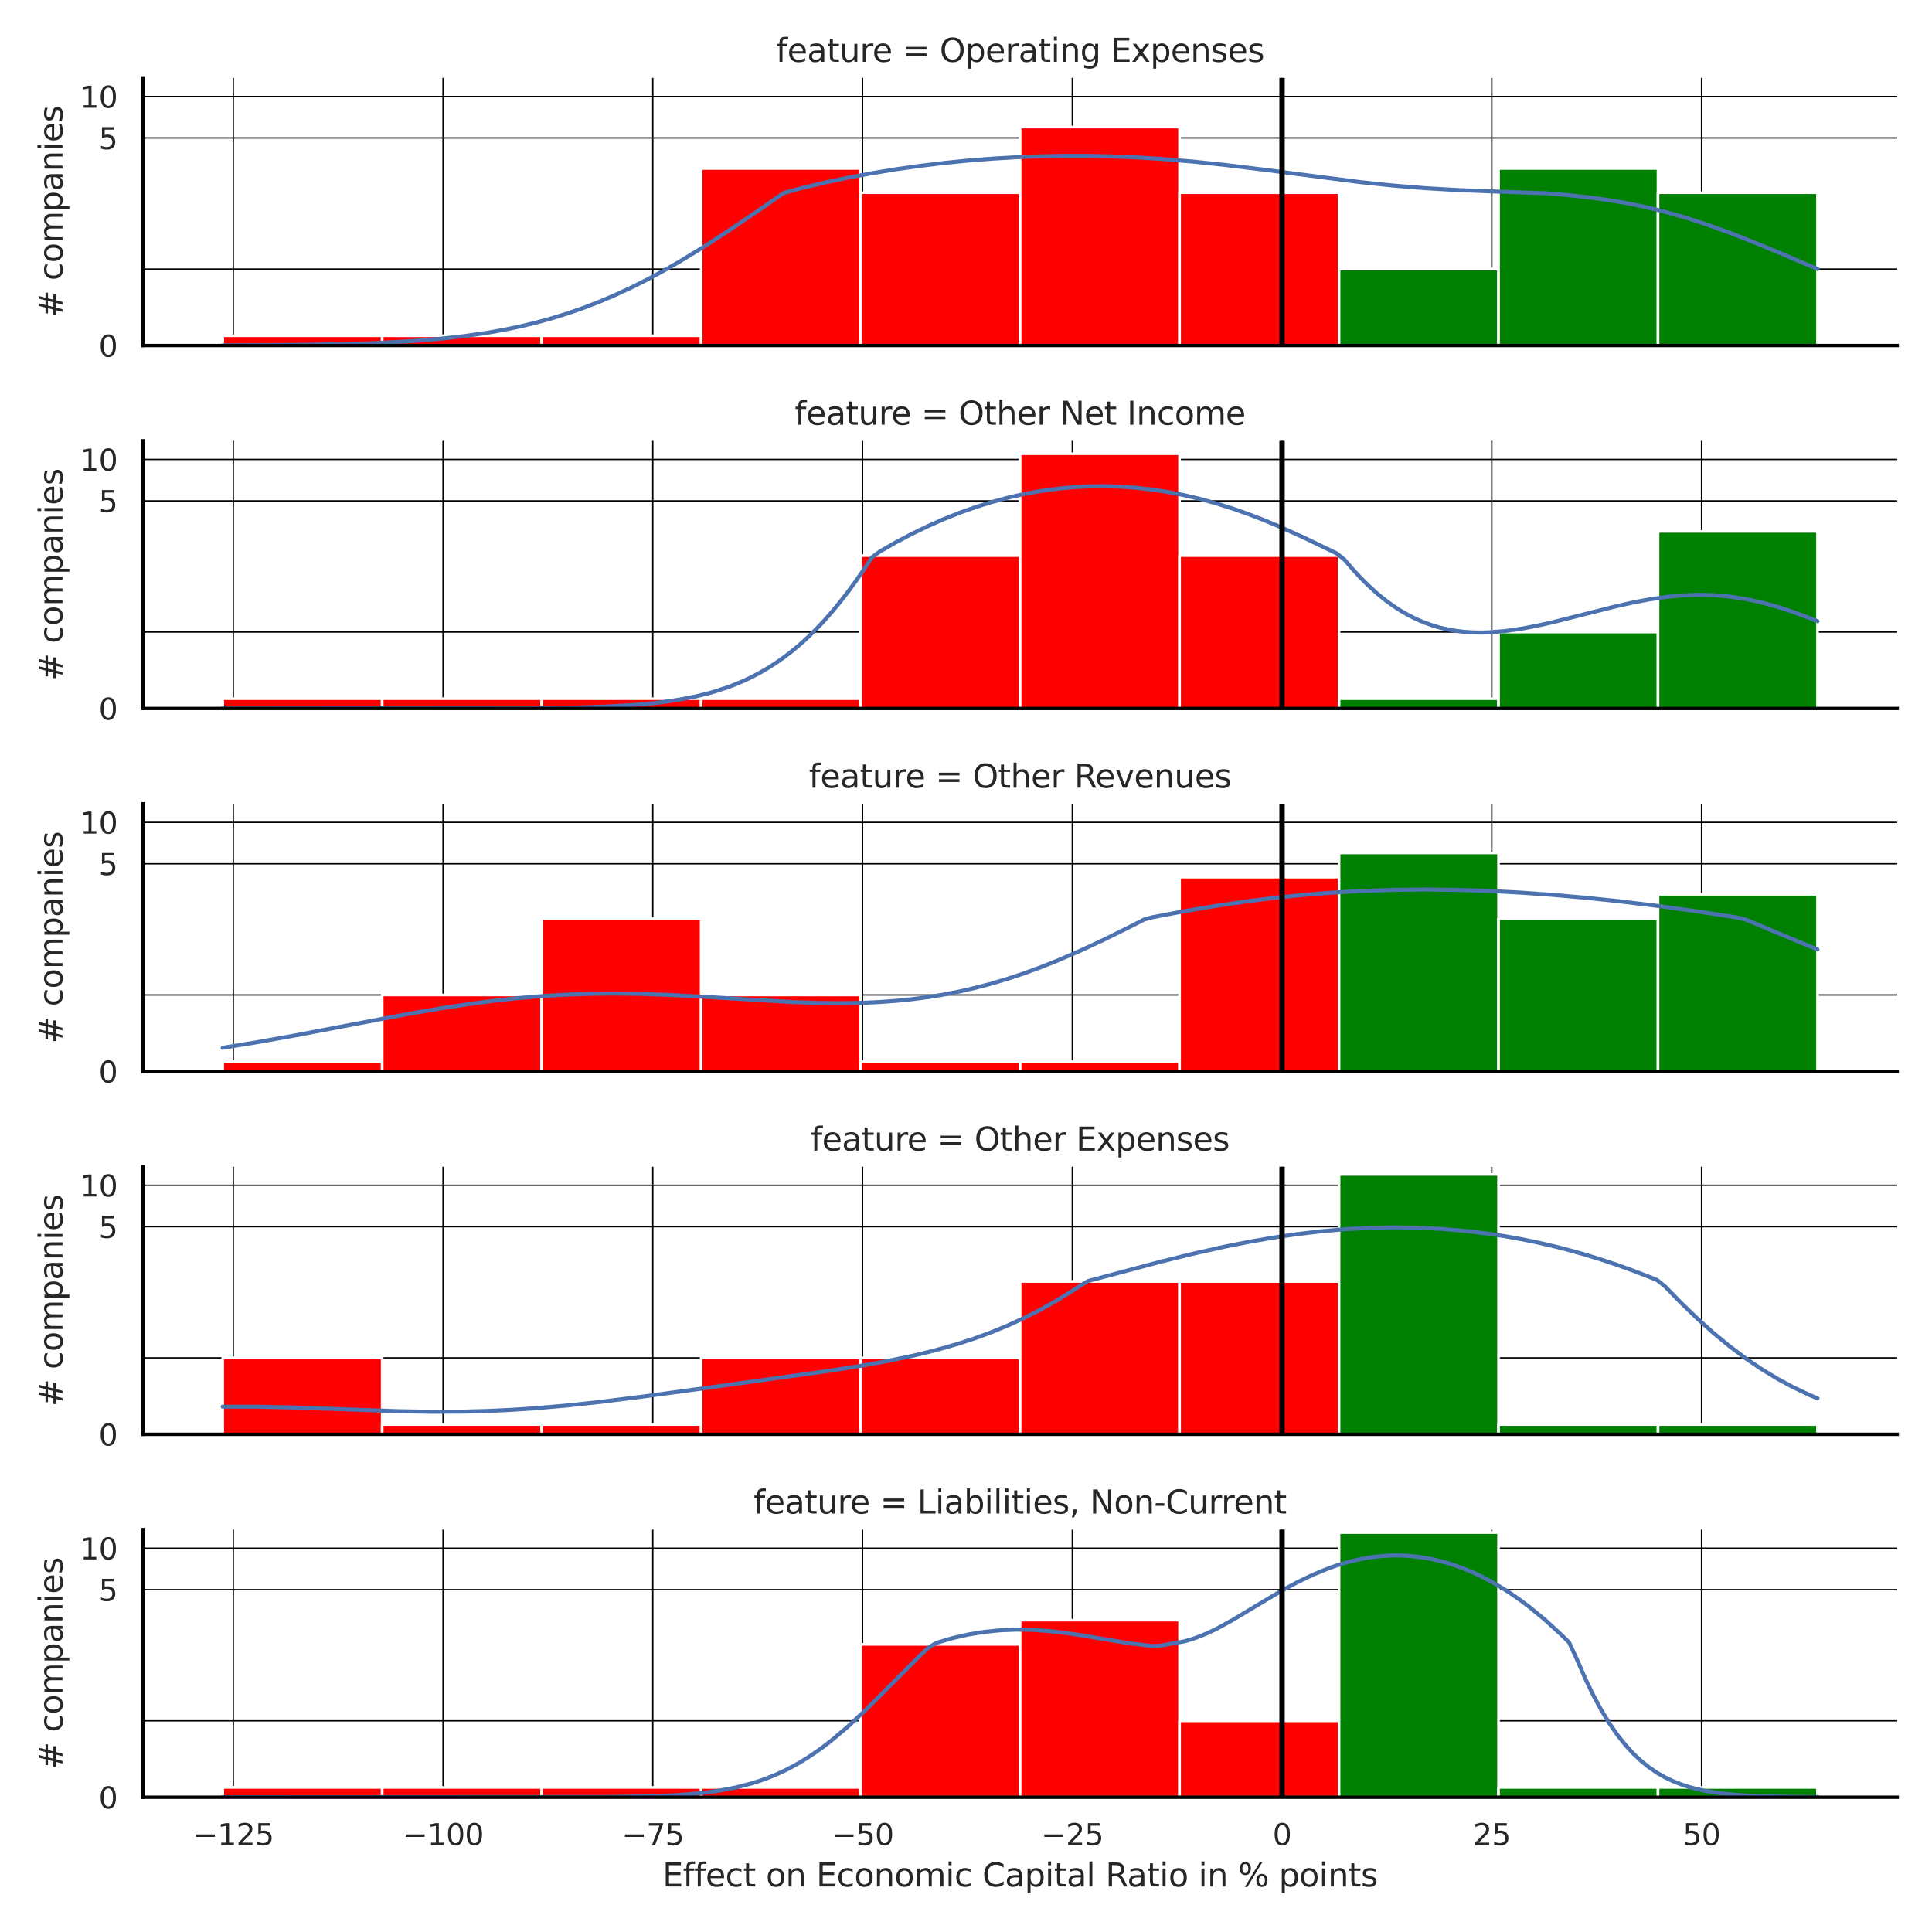 <?xml version="1.0" encoding="utf-8" standalone="no"?>
<!DOCTYPE svg PUBLIC "-//W3C//DTD SVG 1.1//EN"
  "http://www.w3.org/Graphics/SVG/1.1/DTD/svg11.dtd">
<svg xmlns:xlink="http://www.w3.org/1999/xlink" width="720pt" height="720pt" viewBox="0 0 720 720" xmlns="http://www.w3.org/2000/svg" version="1.1">
 <defs>
  <style type="text/css">*{stroke-linejoin: round; stroke-linecap: butt}</style>
 </defs>
 <g id="figure_1">
  <g id="patch_1">
   <path d="M 0 720 
L 720 720 
L 720 0 
L 0 0 
z
" style="fill: #ffffff"/>
  </g>
  <g id="axes_1">
   <g id="patch_2">
    <path d="M 53.28 128.772 
L 707.04 128.772 
L 707.04 29.04 
L 53.28 29.04 
z
" style="fill: #ffffff"/>
   </g>
   <g id="matplotlib.axis_1">
    <g id="xtick_1">
     <g id="line2d_1">
      <path d="M 86.942 128.772 
L 86.942 29.04 
" clip-path="url(#pa777d0d85b)" style="fill: none; stroke: #000000; stroke-width: 0.5; stroke-linecap: round"/>
     </g>
    </g>
    <g id="xtick_2">
     <g id="line2d_2">
      <path d="M 165.11 128.772 
L 165.11 29.04 
" clip-path="url(#pa777d0d85b)" style="fill: none; stroke: #000000; stroke-width: 0.5; stroke-linecap: round"/>
     </g>
    </g>
    <g id="xtick_3">
     <g id="line2d_3">
      <path d="M 243.278 128.772 
L 243.278 29.04 
" clip-path="url(#pa777d0d85b)" style="fill: none; stroke: #000000; stroke-width: 0.5; stroke-linecap: round"/>
     </g>
    </g>
    <g id="xtick_4">
     <g id="line2d_4">
      <path d="M 321.446 128.772 
L 321.446 29.04 
" clip-path="url(#pa777d0d85b)" style="fill: none; stroke: #000000; stroke-width: 0.5; stroke-linecap: round"/>
     </g>
    </g>
    <g id="xtick_5">
     <g id="line2d_5">
      <path d="M 399.613 128.772 
L 399.613 29.04 
" clip-path="url(#pa777d0d85b)" style="fill: none; stroke: #000000; stroke-width: 0.5; stroke-linecap: round"/>
     </g>
    </g>
    <g id="xtick_6">
     <g id="line2d_6">
      <path d="M 477.781 128.772 
L 477.781 29.04 
" clip-path="url(#pa777d0d85b)" style="fill: none; stroke: #000000; stroke-width: 0.5; stroke-linecap: round"/>
     </g>
    </g>
    <g id="xtick_7">
     <g id="line2d_7">
      <path d="M 555.949 128.772 
L 555.949 29.04 
" clip-path="url(#pa777d0d85b)" style="fill: none; stroke: #000000; stroke-width: 0.5; stroke-linecap: round"/>
     </g>
    </g>
    <g id="xtick_8">
     <g id="line2d_8">
      <path d="M 634.117 128.772 
L 634.117 29.04 
" clip-path="url(#pa777d0d85b)" style="fill: none; stroke: #000000; stroke-width: 0.5; stroke-linecap: round"/>
     </g>
    </g>
   </g>
   <g id="matplotlib.axis_2">
    <g id="ytick_1">
     <g id="line2d_9">
      <path d="M 53.28 128.772 
L 707.04 128.772 
" clip-path="url(#pa777d0d85b)" style="fill: none; stroke: #000000; stroke-width: 0.5; stroke-linecap: round"/>
     </g>
     <g id="text_1">
      <!-- 0 -->
      <g style="fill: #262626" transform="translate(36.781 132.951) scale(0.11 -0.11)">
       <defs>
        <path id="DejaVuSans-30" d="M 2034 4250 
Q 1547 4250 1301 3770 
Q 1056 3291 1056 2328 
Q 1056 1369 1301 889 
Q 1547 409 2034 409 
Q 2525 409 2770 889 
Q 3016 1369 3016 2328 
Q 3016 3291 2770 3770 
Q 2525 4250 2034 4250 
z
M 2034 4750 
Q 2819 4750 3233 4129 
Q 3647 3509 3647 2328 
Q 3647 1150 3233 529 
Q 2819 -91 2034 -91 
Q 1250 -91 836 529 
Q 422 1150 422 2328 
Q 422 3509 836 4129 
Q 1250 4750 2034 4750 
z
" transform="scale(0.016)"/>
       </defs>
       <use xlink:href="#DejaVuSans-30"/>
      </g>
     </g>
    </g>
    <g id="ytick_2">
     <g id="line2d_10">
      <path d="M 53.28 51.402 
L 707.04 51.402 
" clip-path="url(#pa777d0d85b)" style="fill: none; stroke: #000000; stroke-width: 0.5; stroke-linecap: round"/>
     </g>
     <g id="text_2">
      <!-- 5 -->
      <g style="fill: #262626" transform="translate(36.781 55.581) scale(0.11 -0.11)">
       <defs>
        <path id="DejaVuSans-35" d="M 691 4666 
L 3169 4666 
L 3169 4134 
L 1269 4134 
L 1269 2991 
Q 1406 3038 1543 3061 
Q 1681 3084 1819 3084 
Q 2600 3084 3056 2656 
Q 3513 2228 3513 1497 
Q 3513 744 3044 326 
Q 2575 -91 1722 -91 
Q 1428 -91 1123 -41 
Q 819 9 494 109 
L 494 744 
Q 775 591 1075 516 
Q 1375 441 1709 441 
Q 2250 441 2565 725 
Q 2881 1009 2881 1497 
Q 2881 1984 2565 2268 
Q 2250 2553 1709 2553 
Q 1456 2553 1204 2497 
Q 953 2441 691 2322 
L 691 4666 
z
" transform="scale(0.016)"/>
       </defs>
       <use xlink:href="#DejaVuSans-35"/>
      </g>
     </g>
    </g>
    <g id="ytick_3">
     <g id="line2d_11">
      <path d="M 53.28 35.968 
L 707.04 35.968 
" clip-path="url(#pa777d0d85b)" style="fill: none; stroke: #000000; stroke-width: 0.5; stroke-linecap: round"/>
     </g>
     <g id="text_3">
      <!-- 10 -->
      <g style="fill: #262626" transform="translate(29.782 40.147) scale(0.11 -0.11)">
       <defs>
        <path id="DejaVuSans-31" d="M 794 531 
L 1825 531 
L 1825 4091 
L 703 3866 
L 703 4441 
L 1819 4666 
L 2450 4666 
L 2450 531 
L 3481 531 
L 3481 0 
L 794 0 
L 794 531 
z
" transform="scale(0.016)"/>
       </defs>
       <use xlink:href="#DejaVuSans-31"/>
       <use xlink:href="#DejaVuSans-30" transform="translate(63.623 0)"/>
      </g>
     </g>
    </g>
    <g id="ytick_4">
     <g id="line2d_12">
      <path d="M 53.28 100.288 
L 707.04 100.288 
" clip-path="url(#pa777d0d85b)" style="fill: none; stroke: #000000; stroke-width: 0.5; stroke-linecap: round"/>
     </g>
    </g>
    <g id="text_4">
     <!-- # companies -->
     <g style="fill: #262626" transform="translate(23.287 118.428) rotate(-90) scale(0.12 -0.12)">
      <defs>
       <path id="DejaVuSans-23" d="M 3272 2816 
L 2363 2816 
L 2100 1772 
L 3016 1772 
L 3272 2816 
z
M 2803 4594 
L 2478 3297 
L 3391 3297 
L 3719 4594 
L 4219 4594 
L 3897 3297 
L 4872 3297 
L 4872 2816 
L 3775 2816 
L 3519 1772 
L 4513 1772 
L 4513 1294 
L 3397 1294 
L 3072 0 
L 2572 0 
L 2894 1294 
L 1978 1294 
L 1656 0 
L 1153 0 
L 1478 1294 
L 494 1294 
L 494 1772 
L 1594 1772 
L 1856 2816 
L 850 2816 
L 850 3297 
L 1978 3297 
L 2297 4594 
L 2803 4594 
z
" transform="scale(0.016)"/>
       <path id="DejaVuSans-20" transform="scale(0.016)"/>
       <path id="DejaVuSans-63" d="M 3122 3366 
L 3122 2828 
Q 2878 2963 2633 3030 
Q 2388 3097 2138 3097 
Q 1578 3097 1268 2742 
Q 959 2388 959 1747 
Q 959 1106 1268 751 
Q 1578 397 2138 397 
Q 2388 397 2633 464 
Q 2878 531 3122 666 
L 3122 134 
Q 2881 22 2623 -34 
Q 2366 -91 2075 -91 
Q 1284 -91 818 406 
Q 353 903 353 1747 
Q 353 2603 823 3093 
Q 1294 3584 2113 3584 
Q 2378 3584 2631 3529 
Q 2884 3475 3122 3366 
z
" transform="scale(0.016)"/>
       <path id="DejaVuSans-6f" d="M 1959 3097 
Q 1497 3097 1228 2736 
Q 959 2375 959 1747 
Q 959 1119 1226 758 
Q 1494 397 1959 397 
Q 2419 397 2687 759 
Q 2956 1122 2956 1747 
Q 2956 2369 2687 2733 
Q 2419 3097 1959 3097 
z
M 1959 3584 
Q 2709 3584 3137 3096 
Q 3566 2609 3566 1747 
Q 3566 888 3137 398 
Q 2709 -91 1959 -91 
Q 1206 -91 779 398 
Q 353 888 353 1747 
Q 353 2609 779 3096 
Q 1206 3584 1959 3584 
z
" transform="scale(0.016)"/>
       <path id="DejaVuSans-6d" d="M 3328 2828 
Q 3544 3216 3844 3400 
Q 4144 3584 4550 3584 
Q 5097 3584 5394 3201 
Q 5691 2819 5691 2113 
L 5691 0 
L 5113 0 
L 5113 2094 
Q 5113 2597 4934 2840 
Q 4756 3084 4391 3084 
Q 3944 3084 3684 2787 
Q 3425 2491 3425 1978 
L 3425 0 
L 2847 0 
L 2847 2094 
Q 2847 2600 2669 2842 
Q 2491 3084 2119 3084 
Q 1678 3084 1418 2786 
Q 1159 2488 1159 1978 
L 1159 0 
L 581 0 
L 581 3500 
L 1159 3500 
L 1159 2956 
Q 1356 3278 1631 3431 
Q 1906 3584 2284 3584 
Q 2666 3584 2933 3390 
Q 3200 3197 3328 2828 
z
" transform="scale(0.016)"/>
       <path id="DejaVuSans-70" d="M 1159 525 
L 1159 -1331 
L 581 -1331 
L 581 3500 
L 1159 3500 
L 1159 2969 
Q 1341 3281 1617 3432 
Q 1894 3584 2278 3584 
Q 2916 3584 3314 3078 
Q 3713 2572 3713 1747 
Q 3713 922 3314 415 
Q 2916 -91 2278 -91 
Q 1894 -91 1617 61 
Q 1341 213 1159 525 
z
M 3116 1747 
Q 3116 2381 2855 2742 
Q 2594 3103 2138 3103 
Q 1681 3103 1420 2742 
Q 1159 2381 1159 1747 
Q 1159 1113 1420 752 
Q 1681 391 2138 391 
Q 2594 391 2855 752 
Q 3116 1113 3116 1747 
z
" transform="scale(0.016)"/>
       <path id="DejaVuSans-61" d="M 2194 1759 
Q 1497 1759 1228 1600 
Q 959 1441 959 1056 
Q 959 750 1161 570 
Q 1363 391 1709 391 
Q 2188 391 2477 730 
Q 2766 1069 2766 1631 
L 2766 1759 
L 2194 1759 
z
M 3341 1997 
L 3341 0 
L 2766 0 
L 2766 531 
Q 2569 213 2275 61 
Q 1981 -91 1556 -91 
Q 1019 -91 701 211 
Q 384 513 384 1019 
Q 384 1609 779 1909 
Q 1175 2209 1959 2209 
L 2766 2209 
L 2766 2266 
Q 2766 2663 2505 2880 
Q 2244 3097 1772 3097 
Q 1472 3097 1187 3025 
Q 903 2953 641 2809 
L 641 3341 
Q 956 3463 1253 3523 
Q 1550 3584 1831 3584 
Q 2591 3584 2966 3190 
Q 3341 2797 3341 1997 
z
" transform="scale(0.016)"/>
       <path id="DejaVuSans-6e" d="M 3513 2113 
L 3513 0 
L 2938 0 
L 2938 2094 
Q 2938 2591 2744 2837 
Q 2550 3084 2163 3084 
Q 1697 3084 1428 2787 
Q 1159 2491 1159 1978 
L 1159 0 
L 581 0 
L 581 3500 
L 1159 3500 
L 1159 2956 
Q 1366 3272 1645 3428 
Q 1925 3584 2291 3584 
Q 2894 3584 3203 3211 
Q 3513 2838 3513 2113 
z
" transform="scale(0.016)"/>
       <path id="DejaVuSans-69" d="M 603 3500 
L 1178 3500 
L 1178 0 
L 603 0 
L 603 3500 
z
M 603 4863 
L 1178 4863 
L 1178 4134 
L 603 4134 
L 603 4863 
z
" transform="scale(0.016)"/>
       <path id="DejaVuSans-65" d="M 3597 1894 
L 3597 1613 
L 953 1613 
Q 991 1019 1311 708 
Q 1631 397 2203 397 
Q 2534 397 2845 478 
Q 3156 559 3463 722 
L 3463 178 
Q 3153 47 2828 -22 
Q 2503 -91 2169 -91 
Q 1331 -91 842 396 
Q 353 884 353 1716 
Q 353 2575 817 3079 
Q 1281 3584 2069 3584 
Q 2775 3584 3186 3129 
Q 3597 2675 3597 1894 
z
M 3022 2063 
Q 3016 2534 2758 2815 
Q 2500 3097 2075 3097 
Q 1594 3097 1305 2825 
Q 1016 2553 972 2059 
L 3022 2063 
z
" transform="scale(0.016)"/>
       <path id="DejaVuSans-73" d="M 2834 3397 
L 2834 2853 
Q 2591 2978 2328 3040 
Q 2066 3103 1784 3103 
Q 1356 3103 1142 2972 
Q 928 2841 928 2578 
Q 928 2378 1081 2264 
Q 1234 2150 1697 2047 
L 1894 2003 
Q 2506 1872 2764 1633 
Q 3022 1394 3022 966 
Q 3022 478 2636 193 
Q 2250 -91 1575 -91 
Q 1294 -91 989 -36 
Q 684 19 347 128 
L 347 722 
Q 666 556 975 473 
Q 1284 391 1588 391 
Q 1994 391 2212 530 
Q 2431 669 2431 922 
Q 2431 1156 2273 1281 
Q 2116 1406 1581 1522 
L 1381 1569 
Q 847 1681 609 1914 
Q 372 2147 372 2553 
Q 372 3047 722 3315 
Q 1072 3584 1716 3584 
Q 2034 3584 2315 3537 
Q 2597 3491 2834 3397 
z
" transform="scale(0.016)"/>
      </defs>
      <use xlink:href="#DejaVuSans-23"/>
      <use xlink:href="#DejaVuSans-20" transform="translate(83.789 0)"/>
      <use xlink:href="#DejaVuSans-63" transform="translate(115.576 0)"/>
      <use xlink:href="#DejaVuSans-6f" transform="translate(170.557 0)"/>
      <use xlink:href="#DejaVuSans-6d" transform="translate(231.738 0)"/>
      <use xlink:href="#DejaVuSans-70" transform="translate(329.15 0)"/>
      <use xlink:href="#DejaVuSans-61" transform="translate(392.627 0)"/>
      <use xlink:href="#DejaVuSans-6e" transform="translate(453.906 0)"/>
      <use xlink:href="#DejaVuSans-69" transform="translate(517.285 0)"/>
      <use xlink:href="#DejaVuSans-65" transform="translate(545.068 0)"/>
      <use xlink:href="#DejaVuSans-73" transform="translate(606.592 0)"/>
     </g>
    </g>
   </g>
   <g id="patch_3">
    <path d="M 82.996 128.772 
L 142.429 128.772 
L 142.429 125.119 
L 82.996 125.119 
z
" clip-path="url(#pa777d0d85b)" style="fill: #ff0000; stroke: #ffffff; stroke-linejoin: miter"/>
   </g>
   <g id="patch_4">
    <path d="M 142.429 128.772 
L 201.862 128.772 
L 201.862 125.119 
L 142.429 125.119 
z
" clip-path="url(#pa777d0d85b)" style="fill: #ff0000; stroke: #ffffff; stroke-linejoin: miter"/>
   </g>
   <g id="patch_5">
    <path d="M 201.862 128.772 
L 261.295 128.772 
L 261.295 125.119 
L 201.862 125.119 
z
" clip-path="url(#pa777d0d85b)" style="fill: #ff0000; stroke: #ffffff; stroke-linejoin: miter"/>
   </g>
   <g id="patch_6">
    <path d="M 261.295 128.772 
L 320.727 128.772 
L 320.727 62.777 
L 261.295 62.777 
z
" clip-path="url(#pa777d0d85b)" style="fill: #ff0000; stroke: #ffffff; stroke-linejoin: miter"/>
   </g>
   <g id="patch_7">
    <path d="M 320.727 128.772 
L 380.16 128.772 
L 380.16 71.805 
L 320.727 71.805 
z
" clip-path="url(#pa777d0d85b)" style="fill: #ff0000; stroke: #ffffff; stroke-linejoin: miter"/>
   </g>
   <g id="patch_8">
    <path d="M 380.16 128.772 
L 439.593 128.772 
L 439.593 47.343 
L 380.16 47.343 
z
" clip-path="url(#pa777d0d85b)" style="fill: #ff0000; stroke: #ffffff; stroke-linejoin: miter"/>
   </g>
   <g id="patch_9">
    <path d="M 439.593 128.772 
L 499.025 128.772 
L 499.025 71.805 
L 439.593 71.805 
z
" clip-path="url(#pa777d0d85b)" style="fill: #ff0000; stroke: #ffffff; stroke-linejoin: miter"/>
   </g>
   <g id="patch_10">
    <path d="M 499.025 128.772 
L 558.458 128.772 
L 558.458 100.288 
L 499.025 100.288 
z
" clip-path="url(#pa777d0d85b)" style="fill: #008000; stroke: #ffffff; stroke-linejoin: miter"/>
   </g>
   <g id="patch_11">
    <path d="M 558.458 128.772 
L 617.891 128.772 
L 617.891 62.777 
L 558.458 62.777 
z
" clip-path="url(#pa777d0d85b)" style="fill: #008000; stroke: #ffffff; stroke-linejoin: miter"/>
   </g>
   <g id="patch_12">
    <path d="M 617.891 128.772 
L 677.324 128.772 
L 677.324 71.805 
L 617.891 71.805 
z
" clip-path="url(#pa777d0d85b)" style="fill: #008000; stroke: #ffffff; stroke-linejoin: miter"/>
   </g>
   <g id="line2d_13">
    <path d="M 82.996 128.723 
L 112.862 128.519 
L 130.781 128.163 
L 142.728 127.726 
L 154.674 127.039 
L 163.634 126.298 
L 172.593 125.309 
L 181.553 124.017 
L 187.526 122.96 
L 193.499 121.727 
L 199.473 120.302 
L 205.446 118.672 
L 211.419 116.825 
L 217.392 114.751 
L 223.365 112.445 
L 229.338 109.904 
L 235.311 107.131 
L 241.285 104.13 
L 247.258 100.914 
L 253.231 97.495 
L 262.191 92.03 
L 271.15 86.231 
L 283.097 78.136 
L 292.056 71.925 
L 298.029 70.283 
L 306.989 68.141 
L 315.949 66.236 
L 324.908 64.556 
L 333.868 63.086 
L 342.828 61.816 
L 351.788 60.736 
L 360.747 59.843 
L 369.707 59.131 
L 378.667 58.599 
L 387.626 58.248 
L 396.586 58.077 
L 405.546 58.089 
L 414.506 58.283 
L 423.465 58.657 
L 432.425 59.207 
L 444.371 60.194 
L 456.318 61.44 
L 471.25 63.269 
L 507.089 67.886 
L 519.035 69.135 
L 530.982 70.112 
L 542.928 70.812 
L 554.874 71.286 
L 575.78 72.001 
L 584.74 72.757 
L 593.7 73.749 
L 599.673 74.59 
L 605.646 75.599 
L 611.619 76.793 
L 617.592 78.178 
L 623.565 79.757 
L 629.539 81.524 
L 635.512 83.469 
L 644.471 86.684 
L 653.431 90.188 
L 665.377 95.154 
L 677.324 100.242 
L 677.324 100.242 
" clip-path="url(#pa777d0d85b)" style="fill: none; stroke: #4c72b0; stroke-width: 1.5; stroke-linecap: round"/>
   </g>
   <g id="line2d_14">
    <path d="M 477.781 128.772 
L 477.781 29.04 
" clip-path="url(#pa777d0d85b)" style="fill: none; stroke: #000000; stroke-width: 2; stroke-linecap: round"/>
   </g>
   <g id="patch_13">
    <path d="M 53.28 128.772 
L 53.28 29.04 
" style="fill: none; stroke: #000000; stroke-width: 1.25; stroke-linejoin: miter; stroke-linecap: square"/>
   </g>
   <g id="patch_14">
    <path d="M 53.28 128.772 
L 707.04 128.772 
" style="fill: none; stroke: #000000; stroke-width: 1.25; stroke-linejoin: miter; stroke-linecap: square"/>
   </g>
   <g id="text_5">
    <!-- feature = Operating Expenses -->
    <g style="fill: #262626" transform="translate(289.165 23.04) scale(0.12 -0.12)">
     <defs>
      <path id="DejaVuSans-66" d="M 2375 4863 
L 2375 4384 
L 1825 4384 
Q 1516 4384 1395 4259 
Q 1275 4134 1275 3809 
L 1275 3500 
L 2222 3500 
L 2222 3053 
L 1275 3053 
L 1275 0 
L 697 0 
L 697 3053 
L 147 3053 
L 147 3500 
L 697 3500 
L 697 3744 
Q 697 4328 969 4595 
Q 1241 4863 1831 4863 
L 2375 4863 
z
" transform="scale(0.016)"/>
      <path id="DejaVuSans-74" d="M 1172 4494 
L 1172 3500 
L 2356 3500 
L 2356 3053 
L 1172 3053 
L 1172 1153 
Q 1172 725 1289 603 
Q 1406 481 1766 481 
L 2356 481 
L 2356 0 
L 1766 0 
Q 1100 0 847 248 
Q 594 497 594 1153 
L 594 3053 
L 172 3053 
L 172 3500 
L 594 3500 
L 594 4494 
L 1172 4494 
z
" transform="scale(0.016)"/>
      <path id="DejaVuSans-75" d="M 544 1381 
L 544 3500 
L 1119 3500 
L 1119 1403 
Q 1119 906 1312 657 
Q 1506 409 1894 409 
Q 2359 409 2629 706 
Q 2900 1003 2900 1516 
L 2900 3500 
L 3475 3500 
L 3475 0 
L 2900 0 
L 2900 538 
Q 2691 219 2414 64 
Q 2138 -91 1772 -91 
Q 1169 -91 856 284 
Q 544 659 544 1381 
z
M 1991 3584 
L 1991 3584 
z
" transform="scale(0.016)"/>
      <path id="DejaVuSans-72" d="M 2631 2963 
Q 2534 3019 2420 3045 
Q 2306 3072 2169 3072 
Q 1681 3072 1420 2755 
Q 1159 2438 1159 1844 
L 1159 0 
L 581 0 
L 581 3500 
L 1159 3500 
L 1159 2956 
Q 1341 3275 1631 3429 
Q 1922 3584 2338 3584 
Q 2397 3584 2469 3576 
Q 2541 3569 2628 3553 
L 2631 2963 
z
" transform="scale(0.016)"/>
      <path id="DejaVuSans-3d" d="M 678 2906 
L 4684 2906 
L 4684 2381 
L 678 2381 
L 678 2906 
z
M 678 1631 
L 4684 1631 
L 4684 1100 
L 678 1100 
L 678 1631 
z
" transform="scale(0.016)"/>
      <path id="DejaVuSans-4f" d="M 2522 4238 
Q 1834 4238 1429 3725 
Q 1025 3213 1025 2328 
Q 1025 1447 1429 934 
Q 1834 422 2522 422 
Q 3209 422 3611 934 
Q 4013 1447 4013 2328 
Q 4013 3213 3611 3725 
Q 3209 4238 2522 4238 
z
M 2522 4750 
Q 3503 4750 4090 4092 
Q 4678 3434 4678 2328 
Q 4678 1225 4090 567 
Q 3503 -91 2522 -91 
Q 1538 -91 948 565 
Q 359 1222 359 2328 
Q 359 3434 948 4092 
Q 1538 4750 2522 4750 
z
" transform="scale(0.016)"/>
      <path id="DejaVuSans-67" d="M 2906 1791 
Q 2906 2416 2648 2759 
Q 2391 3103 1925 3103 
Q 1463 3103 1205 2759 
Q 947 2416 947 1791 
Q 947 1169 1205 825 
Q 1463 481 1925 481 
Q 2391 481 2648 825 
Q 2906 1169 2906 1791 
z
M 3481 434 
Q 3481 -459 3084 -895 
Q 2688 -1331 1869 -1331 
Q 1566 -1331 1297 -1286 
Q 1028 -1241 775 -1147 
L 775 -588 
Q 1028 -725 1275 -790 
Q 1522 -856 1778 -856 
Q 2344 -856 2625 -561 
Q 2906 -266 2906 331 
L 2906 616 
Q 2728 306 2450 153 
Q 2172 0 1784 0 
Q 1141 0 747 490 
Q 353 981 353 1791 
Q 353 2603 747 3093 
Q 1141 3584 1784 3584 
Q 2172 3584 2450 3431 
Q 2728 3278 2906 2969 
L 2906 3500 
L 3481 3500 
L 3481 434 
z
" transform="scale(0.016)"/>
      <path id="DejaVuSans-45" d="M 628 4666 
L 3578 4666 
L 3578 4134 
L 1259 4134 
L 1259 2753 
L 3481 2753 
L 3481 2222 
L 1259 2222 
L 1259 531 
L 3634 531 
L 3634 0 
L 628 0 
L 628 4666 
z
" transform="scale(0.016)"/>
      <path id="DejaVuSans-78" d="M 3513 3500 
L 2247 1797 
L 3578 0 
L 2900 0 
L 1881 1375 
L 863 0 
L 184 0 
L 1544 1831 
L 300 3500 
L 978 3500 
L 1906 2253 
L 2834 3500 
L 3513 3500 
z
" transform="scale(0.016)"/>
     </defs>
     <use xlink:href="#DejaVuSans-66"/>
     <use xlink:href="#DejaVuSans-65" transform="translate(35.205 0)"/>
     <use xlink:href="#DejaVuSans-61" transform="translate(96.729 0)"/>
     <use xlink:href="#DejaVuSans-74" transform="translate(158.008 0)"/>
     <use xlink:href="#DejaVuSans-75" transform="translate(197.217 0)"/>
     <use xlink:href="#DejaVuSans-72" transform="translate(260.596 0)"/>
     <use xlink:href="#DejaVuSans-65" transform="translate(299.459 0)"/>
     <use xlink:href="#DejaVuSans-20" transform="translate(360.982 0)"/>
     <use xlink:href="#DejaVuSans-3d" transform="translate(392.77 0)"/>
     <use xlink:href="#DejaVuSans-20" transform="translate(476.559 0)"/>
     <use xlink:href="#DejaVuSans-4f" transform="translate(508.346 0)"/>
     <use xlink:href="#DejaVuSans-70" transform="translate(587.057 0)"/>
     <use xlink:href="#DejaVuSans-65" transform="translate(650.533 0)"/>
     <use xlink:href="#DejaVuSans-72" transform="translate(712.057 0)"/>
     <use xlink:href="#DejaVuSans-61" transform="translate(753.17 0)"/>
     <use xlink:href="#DejaVuSans-74" transform="translate(814.449 0)"/>
     <use xlink:href="#DejaVuSans-69" transform="translate(853.658 0)"/>
     <use xlink:href="#DejaVuSans-6e" transform="translate(881.441 0)"/>
     <use xlink:href="#DejaVuSans-67" transform="translate(944.82 0)"/>
     <use xlink:href="#DejaVuSans-20" transform="translate(1008.297 0)"/>
     <use xlink:href="#DejaVuSans-45" transform="translate(1040.084 0)"/>
     <use xlink:href="#DejaVuSans-78" transform="translate(1103.268 0)"/>
     <use xlink:href="#DejaVuSans-70" transform="translate(1162.447 0)"/>
     <use xlink:href="#DejaVuSans-65" transform="translate(1225.924 0)"/>
     <use xlink:href="#DejaVuSans-6e" transform="translate(1287.447 0)"/>
     <use xlink:href="#DejaVuSans-73" transform="translate(1350.826 0)"/>
     <use xlink:href="#DejaVuSans-65" transform="translate(1402.926 0)"/>
     <use xlink:href="#DejaVuSans-73" transform="translate(1464.449 0)"/>
    </g>
   </g>
  </g>
  <g id="axes_2">
   <g id="patch_15">
    <path d="M 53.28 264.024 
L 707.04 264.024 
L 707.04 164.292 
L 53.28 164.292 
z
" style="fill: #ffffff"/>
   </g>
   <g id="matplotlib.axis_3">
    <g id="xtick_9">
     <g id="line2d_15">
      <path d="M 86.942 264.024 
L 86.942 164.292 
" clip-path="url(#p7d05e04337)" style="fill: none; stroke: #000000; stroke-width: 0.5; stroke-linecap: round"/>
     </g>
    </g>
    <g id="xtick_10">
     <g id="line2d_16">
      <path d="M 165.11 264.024 
L 165.11 164.292 
" clip-path="url(#p7d05e04337)" style="fill: none; stroke: #000000; stroke-width: 0.5; stroke-linecap: round"/>
     </g>
    </g>
    <g id="xtick_11">
     <g id="line2d_17">
      <path d="M 243.278 264.024 
L 243.278 164.292 
" clip-path="url(#p7d05e04337)" style="fill: none; stroke: #000000; stroke-width: 0.5; stroke-linecap: round"/>
     </g>
    </g>
    <g id="xtick_12">
     <g id="line2d_18">
      <path d="M 321.446 264.024 
L 321.446 164.292 
" clip-path="url(#p7d05e04337)" style="fill: none; stroke: #000000; stroke-width: 0.5; stroke-linecap: round"/>
     </g>
    </g>
    <g id="xtick_13">
     <g id="line2d_19">
      <path d="M 399.613 264.024 
L 399.613 164.292 
" clip-path="url(#p7d05e04337)" style="fill: none; stroke: #000000; stroke-width: 0.5; stroke-linecap: round"/>
     </g>
    </g>
    <g id="xtick_14">
     <g id="line2d_20">
      <path d="M 477.781 264.024 
L 477.781 164.292 
" clip-path="url(#p7d05e04337)" style="fill: none; stroke: #000000; stroke-width: 0.5; stroke-linecap: round"/>
     </g>
    </g>
    <g id="xtick_15">
     <g id="line2d_21">
      <path d="M 555.949 264.024 
L 555.949 164.292 
" clip-path="url(#p7d05e04337)" style="fill: none; stroke: #000000; stroke-width: 0.5; stroke-linecap: round"/>
     </g>
    </g>
    <g id="xtick_16">
     <g id="line2d_22">
      <path d="M 634.117 264.024 
L 634.117 164.292 
" clip-path="url(#p7d05e04337)" style="fill: none; stroke: #000000; stroke-width: 0.5; stroke-linecap: round"/>
     </g>
    </g>
   </g>
   <g id="matplotlib.axis_4">
    <g id="ytick_5">
     <g id="line2d_23">
      <path d="M 53.28 264.024 
L 707.04 264.024 
" clip-path="url(#p7d05e04337)" style="fill: none; stroke: #000000; stroke-width: 0.5; stroke-linecap: round"/>
     </g>
     <g id="text_6">
      <!-- 0 -->
      <g style="fill: #262626" transform="translate(36.781 268.203) scale(0.11 -0.11)">
       <use xlink:href="#DejaVuSans-30"/>
      </g>
     </g>
    </g>
    <g id="ytick_6">
     <g id="line2d_24">
      <path d="M 53.28 186.654 
L 707.04 186.654 
" clip-path="url(#p7d05e04337)" style="fill: none; stroke: #000000; stroke-width: 0.5; stroke-linecap: round"/>
     </g>
     <g id="text_7">
      <!-- 5 -->
      <g style="fill: #262626" transform="translate(36.781 190.833) scale(0.11 -0.11)">
       <use xlink:href="#DejaVuSans-35"/>
      </g>
     </g>
    </g>
    <g id="ytick_7">
     <g id="line2d_25">
      <path d="M 53.28 171.22 
L 707.04 171.22 
" clip-path="url(#p7d05e04337)" style="fill: none; stroke: #000000; stroke-width: 0.5; stroke-linecap: round"/>
     </g>
     <g id="text_8">
      <!-- 10 -->
      <g style="fill: #262626" transform="translate(29.782 175.399) scale(0.11 -0.11)">
       <use xlink:href="#DejaVuSans-31"/>
       <use xlink:href="#DejaVuSans-30" transform="translate(63.623 0)"/>
      </g>
     </g>
    </g>
    <g id="ytick_8">
     <g id="line2d_26">
      <path d="M 53.28 235.54 
L 707.04 235.54 
" clip-path="url(#p7d05e04337)" style="fill: none; stroke: #000000; stroke-width: 0.5; stroke-linecap: round"/>
     </g>
    </g>
    <g id="text_9">
     <!-- # companies -->
     <g style="fill: #262626" transform="translate(23.287 253.68) rotate(-90) scale(0.12 -0.12)">
      <use xlink:href="#DejaVuSans-23"/>
      <use xlink:href="#DejaVuSans-20" transform="translate(83.789 0)"/>
      <use xlink:href="#DejaVuSans-63" transform="translate(115.576 0)"/>
      <use xlink:href="#DejaVuSans-6f" transform="translate(170.557 0)"/>
      <use xlink:href="#DejaVuSans-6d" transform="translate(231.738 0)"/>
      <use xlink:href="#DejaVuSans-70" transform="translate(329.15 0)"/>
      <use xlink:href="#DejaVuSans-61" transform="translate(392.627 0)"/>
      <use xlink:href="#DejaVuSans-6e" transform="translate(453.906 0)"/>
      <use xlink:href="#DejaVuSans-69" transform="translate(517.285 0)"/>
      <use xlink:href="#DejaVuSans-65" transform="translate(545.068 0)"/>
      <use xlink:href="#DejaVuSans-73" transform="translate(606.592 0)"/>
     </g>
    </g>
   </g>
   <g id="patch_16">
    <path d="M 82.996 264.024 
L 142.429 264.024 
L 142.429 260.371 
L 82.996 260.371 
z
" clip-path="url(#p7d05e04337)" style="fill: #ff0000; stroke: #ffffff; stroke-linejoin: miter"/>
   </g>
   <g id="patch_17">
    <path d="M 142.429 264.024 
L 201.862 264.024 
L 201.862 260.371 
L 142.429 260.371 
z
" clip-path="url(#p7d05e04337)" style="fill: #ff0000; stroke: #ffffff; stroke-linejoin: miter"/>
   </g>
   <g id="patch_18">
    <path d="M 201.862 264.024 
L 261.295 264.024 
L 261.295 260.371 
L 201.862 260.371 
z
" clip-path="url(#p7d05e04337)" style="fill: #ff0000; stroke: #ffffff; stroke-linejoin: miter"/>
   </g>
   <g id="patch_19">
    <path d="M 261.295 264.024 
L 320.727 264.024 
L 320.727 260.371 
L 261.295 260.371 
z
" clip-path="url(#p7d05e04337)" style="fill: #ff0000; stroke: #ffffff; stroke-linejoin: miter"/>
   </g>
   <g id="patch_20">
    <path d="M 320.727 264.024 
L 380.16 264.024 
L 380.16 207.057 
L 320.727 207.057 
z
" clip-path="url(#p7d05e04337)" style="fill: #ff0000; stroke: #ffffff; stroke-linejoin: miter"/>
   </g>
   <g id="patch_21">
    <path d="M 380.16 264.024 
L 439.593 264.024 
L 439.593 169.098 
L 380.16 169.098 
z
" clip-path="url(#p7d05e04337)" style="fill: #ff0000; stroke: #ffffff; stroke-linejoin: miter"/>
   </g>
   <g id="patch_22">
    <path d="M 439.593 264.024 
L 499.025 264.024 
L 499.025 207.057 
L 439.593 207.057 
z
" clip-path="url(#p7d05e04337)" style="fill: #ff0000; stroke: #ffffff; stroke-linejoin: miter"/>
   </g>
   <g id="patch_23">
    <path d="M 499.025 264.024 
L 558.458 264.024 
L 558.458 260.371 
L 499.025 260.371 
z
" clip-path="url(#p7d05e04337)" style="fill: #008000; stroke: #ffffff; stroke-linejoin: miter"/>
   </g>
   <g id="patch_24">
    <path d="M 558.458 264.024 
L 617.891 264.024 
L 617.891 235.54 
L 558.458 235.54 
z
" clip-path="url(#p7d05e04337)" style="fill: #008000; stroke: #ffffff; stroke-linejoin: miter"/>
   </g>
   <g id="patch_25">
    <path d="M 617.891 264.024 
L 677.324 264.024 
L 677.324 198.029 
L 617.891 198.029 
z
" clip-path="url(#p7d05e04337)" style="fill: #008000; stroke: #ffffff; stroke-linejoin: miter"/>
   </g>
   <g id="line2d_27">
    <path d="M 82.996 264.024 
L 196.486 263.923 
L 214.405 263.682 
L 226.352 263.297 
L 235.311 262.786 
L 241.285 262.286 
L 247.258 261.614 
L 253.231 260.722 
L 259.204 259.556 
L 265.177 258.05 
L 271.15 256.134 
L 274.137 254.997 
L 277.123 253.728 
L 280.11 252.315 
L 283.097 250.749 
L 286.083 249.018 
L 289.07 247.113 
L 292.056 245.022 
L 295.043 242.737 
L 298.029 240.248 
L 301.016 237.546 
L 304.002 234.626 
L 306.989 231.48 
L 309.976 228.104 
L 312.962 224.495 
L 315.949 220.651 
L 318.935 216.574 
L 321.922 212.266 
L 324.908 207.733 
L 327.895 205.518 
L 333.868 202.106 
L 339.841 198.953 
L 345.814 196.06 
L 351.788 193.425 
L 357.761 191.049 
L 363.734 188.93 
L 369.707 187.068 
L 375.68 185.462 
L 381.653 184.113 
L 387.626 183.018 
L 393.6 182.179 
L 399.573 181.594 
L 405.546 181.263 
L 411.519 181.185 
L 417.492 181.359 
L 423.465 181.785 
L 429.438 182.462 
L 435.412 183.386 
L 441.385 184.557 
L 447.358 185.97 
L 453.331 187.62 
L 459.304 189.501 
L 465.277 191.603 
L 471.25 193.913 
L 477.223 196.413 
L 486.183 200.463 
L 498.129 206.222 
L 501.116 208.631 
L 504.103 212.123 
L 507.089 215.353 
L 510.076 218.319 
L 513.062 221.024 
L 516.049 223.47 
L 519.035 225.664 
L 522.022 227.612 
L 525.009 229.322 
L 527.995 230.803 
L 530.982 232.065 
L 533.968 233.12 
L 536.955 233.977 
L 539.941 234.65 
L 542.928 235.15 
L 545.915 235.488 
L 548.901 235.678 
L 551.888 235.73 
L 554.874 235.657 
L 560.847 235.178 
L 566.821 234.331 
L 572.794 233.197 
L 578.767 231.855 
L 590.713 228.84 
L 602.659 225.845 
L 608.633 224.517 
L 614.606 223.384 
L 620.579 222.501 
L 626.552 221.917 
L 632.525 221.673 
L 638.498 221.798 
L 644.471 222.309 
L 650.445 223.211 
L 656.418 224.494 
L 662.391 226.132 
L 668.364 228.09 
L 674.337 230.318 
L 677.324 231.517 
L 677.324 231.517 
" clip-path="url(#p7d05e04337)" style="fill: none; stroke: #4c72b0; stroke-width: 1.5; stroke-linecap: round"/>
   </g>
   <g id="line2d_28">
    <path d="M 477.781 264.024 
L 477.781 164.292 
" clip-path="url(#p7d05e04337)" style="fill: none; stroke: #000000; stroke-width: 2; stroke-linecap: round"/>
   </g>
   <g id="patch_26">
    <path d="M 53.28 264.024 
L 53.28 164.292 
" style="fill: none; stroke: #000000; stroke-width: 1.25; stroke-linejoin: miter; stroke-linecap: square"/>
   </g>
   <g id="patch_27">
    <path d="M 53.28 264.024 
L 707.04 264.024 
" style="fill: none; stroke: #000000; stroke-width: 1.25; stroke-linejoin: miter; stroke-linecap: square"/>
   </g>
   <g id="text_10">
    <!-- feature = Other Net Income -->
    <g style="fill: #262626" transform="translate(296.197 158.292) scale(0.12 -0.12)">
     <defs>
      <path id="DejaVuSans-68" d="M 3513 2113 
L 3513 0 
L 2938 0 
L 2938 2094 
Q 2938 2591 2744 2837 
Q 2550 3084 2163 3084 
Q 1697 3084 1428 2787 
Q 1159 2491 1159 1978 
L 1159 0 
L 581 0 
L 581 4863 
L 1159 4863 
L 1159 2956 
Q 1366 3272 1645 3428 
Q 1925 3584 2291 3584 
Q 2894 3584 3203 3211 
Q 3513 2838 3513 2113 
z
" transform="scale(0.016)"/>
      <path id="DejaVuSans-4e" d="M 628 4666 
L 1478 4666 
L 3547 763 
L 3547 4666 
L 4159 4666 
L 4159 0 
L 3309 0 
L 1241 3903 
L 1241 0 
L 628 0 
L 628 4666 
z
" transform="scale(0.016)"/>
      <path id="DejaVuSans-49" d="M 628 4666 
L 1259 4666 
L 1259 0 
L 628 0 
L 628 4666 
z
" transform="scale(0.016)"/>
     </defs>
     <use xlink:href="#DejaVuSans-66"/>
     <use xlink:href="#DejaVuSans-65" transform="translate(35.205 0)"/>
     <use xlink:href="#DejaVuSans-61" transform="translate(96.729 0)"/>
     <use xlink:href="#DejaVuSans-74" transform="translate(158.008 0)"/>
     <use xlink:href="#DejaVuSans-75" transform="translate(197.217 0)"/>
     <use xlink:href="#DejaVuSans-72" transform="translate(260.596 0)"/>
     <use xlink:href="#DejaVuSans-65" transform="translate(299.459 0)"/>
     <use xlink:href="#DejaVuSans-20" transform="translate(360.982 0)"/>
     <use xlink:href="#DejaVuSans-3d" transform="translate(392.77 0)"/>
     <use xlink:href="#DejaVuSans-20" transform="translate(476.559 0)"/>
     <use xlink:href="#DejaVuSans-4f" transform="translate(508.346 0)"/>
     <use xlink:href="#DejaVuSans-74" transform="translate(587.057 0)"/>
     <use xlink:href="#DejaVuSans-68" transform="translate(626.266 0)"/>
     <use xlink:href="#DejaVuSans-65" transform="translate(689.645 0)"/>
     <use xlink:href="#DejaVuSans-72" transform="translate(751.168 0)"/>
     <use xlink:href="#DejaVuSans-20" transform="translate(792.281 0)"/>
     <use xlink:href="#DejaVuSans-4e" transform="translate(824.068 0)"/>
     <use xlink:href="#DejaVuSans-65" transform="translate(898.873 0)"/>
     <use xlink:href="#DejaVuSans-74" transform="translate(960.396 0)"/>
     <use xlink:href="#DejaVuSans-20" transform="translate(999.605 0)"/>
     <use xlink:href="#DejaVuSans-49" transform="translate(1031.393 0)"/>
     <use xlink:href="#DejaVuSans-6e" transform="translate(1060.885 0)"/>
     <use xlink:href="#DejaVuSans-63" transform="translate(1124.264 0)"/>
     <use xlink:href="#DejaVuSans-6f" transform="translate(1179.244 0)"/>
     <use xlink:href="#DejaVuSans-6d" transform="translate(1240.426 0)"/>
     <use xlink:href="#DejaVuSans-65" transform="translate(1337.838 0)"/>
    </g>
   </g>
  </g>
  <g id="axes_3">
   <g id="patch_28">
    <path d="M 53.28 399.276 
L 707.04 399.276 
L 707.04 299.544 
L 53.28 299.544 
z
" style="fill: #ffffff"/>
   </g>
   <g id="matplotlib.axis_5">
    <g id="xtick_17">
     <g id="line2d_29">
      <path d="M 86.942 399.276 
L 86.942 299.544 
" clip-path="url(#p5feb864dff)" style="fill: none; stroke: #000000; stroke-width: 0.5; stroke-linecap: round"/>
     </g>
    </g>
    <g id="xtick_18">
     <g id="line2d_30">
      <path d="M 165.11 399.276 
L 165.11 299.544 
" clip-path="url(#p5feb864dff)" style="fill: none; stroke: #000000; stroke-width: 0.5; stroke-linecap: round"/>
     </g>
    </g>
    <g id="xtick_19">
     <g id="line2d_31">
      <path d="M 243.278 399.276 
L 243.278 299.544 
" clip-path="url(#p5feb864dff)" style="fill: none; stroke: #000000; stroke-width: 0.5; stroke-linecap: round"/>
     </g>
    </g>
    <g id="xtick_20">
     <g id="line2d_32">
      <path d="M 321.446 399.276 
L 321.446 299.544 
" clip-path="url(#p5feb864dff)" style="fill: none; stroke: #000000; stroke-width: 0.5; stroke-linecap: round"/>
     </g>
    </g>
    <g id="xtick_21">
     <g id="line2d_33">
      <path d="M 399.613 399.276 
L 399.613 299.544 
" clip-path="url(#p5feb864dff)" style="fill: none; stroke: #000000; stroke-width: 0.5; stroke-linecap: round"/>
     </g>
    </g>
    <g id="xtick_22">
     <g id="line2d_34">
      <path d="M 477.781 399.276 
L 477.781 299.544 
" clip-path="url(#p5feb864dff)" style="fill: none; stroke: #000000; stroke-width: 0.5; stroke-linecap: round"/>
     </g>
    </g>
    <g id="xtick_23">
     <g id="line2d_35">
      <path d="M 555.949 399.276 
L 555.949 299.544 
" clip-path="url(#p5feb864dff)" style="fill: none; stroke: #000000; stroke-width: 0.5; stroke-linecap: round"/>
     </g>
    </g>
    <g id="xtick_24">
     <g id="line2d_36">
      <path d="M 634.117 399.276 
L 634.117 299.544 
" clip-path="url(#p5feb864dff)" style="fill: none; stroke: #000000; stroke-width: 0.5; stroke-linecap: round"/>
     </g>
    </g>
   </g>
   <g id="matplotlib.axis_6">
    <g id="ytick_9">
     <g id="line2d_37">
      <path d="M 53.28 399.276 
L 707.04 399.276 
" clip-path="url(#p5feb864dff)" style="fill: none; stroke: #000000; stroke-width: 0.5; stroke-linecap: round"/>
     </g>
     <g id="text_11">
      <!-- 0 -->
      <g style="fill: #262626" transform="translate(36.781 403.455) scale(0.11 -0.11)">
       <use xlink:href="#DejaVuSans-30"/>
      </g>
     </g>
    </g>
    <g id="ytick_10">
     <g id="line2d_38">
      <path d="M 53.28 321.906 
L 707.04 321.906 
" clip-path="url(#p5feb864dff)" style="fill: none; stroke: #000000; stroke-width: 0.5; stroke-linecap: round"/>
     </g>
     <g id="text_12">
      <!-- 5 -->
      <g style="fill: #262626" transform="translate(36.781 326.085) scale(0.11 -0.11)">
       <use xlink:href="#DejaVuSans-35"/>
      </g>
     </g>
    </g>
    <g id="ytick_11">
     <g id="line2d_39">
      <path d="M 53.28 306.472 
L 707.04 306.472 
" clip-path="url(#p5feb864dff)" style="fill: none; stroke: #000000; stroke-width: 0.5; stroke-linecap: round"/>
     </g>
     <g id="text_13">
      <!-- 10 -->
      <g style="fill: #262626" transform="translate(29.782 310.651) scale(0.11 -0.11)">
       <use xlink:href="#DejaVuSans-31"/>
       <use xlink:href="#DejaVuSans-30" transform="translate(63.623 0)"/>
      </g>
     </g>
    </g>
    <g id="ytick_12">
     <g id="line2d_40">
      <path d="M 53.28 370.792 
L 707.04 370.792 
" clip-path="url(#p5feb864dff)" style="fill: none; stroke: #000000; stroke-width: 0.5; stroke-linecap: round"/>
     </g>
    </g>
    <g id="text_14">
     <!-- # companies -->
     <g style="fill: #262626" transform="translate(23.287 388.932) rotate(-90) scale(0.12 -0.12)">
      <use xlink:href="#DejaVuSans-23"/>
      <use xlink:href="#DejaVuSans-20" transform="translate(83.789 0)"/>
      <use xlink:href="#DejaVuSans-63" transform="translate(115.576 0)"/>
      <use xlink:href="#DejaVuSans-6f" transform="translate(170.557 0)"/>
      <use xlink:href="#DejaVuSans-6d" transform="translate(231.738 0)"/>
      <use xlink:href="#DejaVuSans-70" transform="translate(329.15 0)"/>
      <use xlink:href="#DejaVuSans-61" transform="translate(392.627 0)"/>
      <use xlink:href="#DejaVuSans-6e" transform="translate(453.906 0)"/>
      <use xlink:href="#DejaVuSans-69" transform="translate(517.285 0)"/>
      <use xlink:href="#DejaVuSans-65" transform="translate(545.068 0)"/>
      <use xlink:href="#DejaVuSans-73" transform="translate(606.592 0)"/>
     </g>
    </g>
   </g>
   <g id="patch_29">
    <path d="M 82.996 399.276 
L 142.429 399.276 
L 142.429 395.623 
L 82.996 395.623 
z
" clip-path="url(#p5feb864dff)" style="fill: #ff0000; stroke: #ffffff; stroke-linejoin: miter"/>
   </g>
   <g id="patch_30">
    <path d="M 142.429 399.276 
L 201.862 399.276 
L 201.862 370.792 
L 142.429 370.792 
z
" clip-path="url(#p5feb864dff)" style="fill: #ff0000; stroke: #ffffff; stroke-linejoin: miter"/>
   </g>
   <g id="patch_31">
    <path d="M 201.862 399.276 
L 261.295 399.276 
L 261.295 342.309 
L 201.862 342.309 
z
" clip-path="url(#p5feb864dff)" style="fill: #ff0000; stroke: #ffffff; stroke-linejoin: miter"/>
   </g>
   <g id="patch_32">
    <path d="M 261.295 399.276 
L 320.727 399.276 
L 320.727 370.792 
L 261.295 370.792 
z
" clip-path="url(#p5feb864dff)" style="fill: #ff0000; stroke: #ffffff; stroke-linejoin: miter"/>
   </g>
   <g id="patch_33">
    <path d="M 320.727 399.276 
L 380.16 399.276 
L 380.16 395.623 
L 320.727 395.623 
z
" clip-path="url(#p5feb864dff)" style="fill: #ff0000; stroke: #ffffff; stroke-linejoin: miter"/>
   </g>
   <g id="patch_34">
    <path d="M 380.16 399.276 
L 439.593 399.276 
L 439.593 395.623 
L 380.16 395.623 
z
" clip-path="url(#p5feb864dff)" style="fill: #ff0000; stroke: #ffffff; stroke-linejoin: miter"/>
   </g>
   <g id="patch_35">
    <path d="M 439.593 399.276 
L 499.025 399.276 
L 499.025 326.875 
L 439.593 326.875 
z
" clip-path="url(#p5feb864dff)" style="fill: #ff0000; stroke: #ffffff; stroke-linejoin: miter"/>
   </g>
   <g id="patch_36">
    <path d="M 499.025 399.276 
L 558.458 399.276 
L 558.458 317.847 
L 499.025 317.847 
z
" clip-path="url(#p5feb864dff)" style="fill: #008000; stroke: #ffffff; stroke-linejoin: miter"/>
   </g>
   <g id="patch_37">
    <path d="M 558.458 399.276 
L 617.891 399.276 
L 617.891 342.309 
L 558.458 342.309 
z
" clip-path="url(#p5feb864dff)" style="fill: #008000; stroke: #ffffff; stroke-linejoin: miter"/>
   </g>
   <g id="patch_38">
    <path d="M 617.891 399.276 
L 677.324 399.276 
L 677.324 333.281 
L 617.891 333.281 
z
" clip-path="url(#p5feb864dff)" style="fill: #008000; stroke: #ffffff; stroke-linejoin: miter"/>
   </g>
   <g id="line2d_41">
    <path d="M 82.996 390.468 
L 94.943 388.539 
L 109.875 385.884 
L 133.768 381.323 
L 151.687 377.953 
L 163.634 375.887 
L 175.58 374.062 
L 184.54 372.894 
L 193.499 371.927 
L 202.459 371.176 
L 211.419 370.651 
L 220.379 370.352 
L 229.338 370.271 
L 238.298 370.391 
L 250.244 370.814 
L 265.177 371.641 
L 295.043 373.419 
L 304.002 373.737 
L 312.962 373.848 
L 321.922 373.694 
L 327.895 373.418 
L 333.868 372.984 
L 339.841 372.381 
L 345.814 371.596 
L 351.788 370.62 
L 357.761 369.446 
L 363.734 368.069 
L 369.707 366.487 
L 375.68 364.701 
L 381.653 362.715 
L 387.626 360.535 
L 393.6 358.172 
L 402.559 354.314 
L 411.519 350.133 
L 420.479 345.701 
L 426.452 342.649 
L 429.438 341.843 
L 441.385 339.58 
L 453.331 337.564 
L 465.277 335.823 
L 477.223 334.371 
L 486.183 333.479 
L 495.143 332.755 
L 507.089 332.049 
L 519.035 331.635 
L 530.982 331.503 
L 542.928 331.639 
L 554.874 332.029 
L 566.821 332.656 
L 578.767 333.504 
L 590.713 334.556 
L 602.659 335.796 
L 617.592 337.592 
L 632.525 339.646 
L 647.458 341.95 
L 650.445 342.647 
L 674.337 352.627 
L 677.324 353.848 
L 677.324 353.848 
" clip-path="url(#p5feb864dff)" style="fill: none; stroke: #4c72b0; stroke-width: 1.5; stroke-linecap: round"/>
   </g>
   <g id="line2d_42">
    <path d="M 477.781 399.276 
L 477.781 299.544 
" clip-path="url(#p5feb864dff)" style="fill: none; stroke: #000000; stroke-width: 2; stroke-linecap: round"/>
   </g>
   <g id="patch_39">
    <path d="M 53.28 399.276 
L 53.28 299.544 
" style="fill: none; stroke: #000000; stroke-width: 1.25; stroke-linejoin: miter; stroke-linecap: square"/>
   </g>
   <g id="patch_40">
    <path d="M 53.28 399.276 
L 707.04 399.276 
" style="fill: none; stroke: #000000; stroke-width: 1.25; stroke-linejoin: miter; stroke-linecap: square"/>
   </g>
   <g id="text_15">
    <!-- feature = Other Revenues -->
    <g style="fill: #262626" transform="translate(301.46 293.544) scale(0.12 -0.12)">
     <defs>
      <path id="DejaVuSans-52" d="M 2841 2188 
Q 3044 2119 3236 1894 
Q 3428 1669 3622 1275 
L 4263 0 
L 3584 0 
L 2988 1197 
Q 2756 1666 2539 1819 
Q 2322 1972 1947 1972 
L 1259 1972 
L 1259 0 
L 628 0 
L 628 4666 
L 2053 4666 
Q 2853 4666 3247 4331 
Q 3641 3997 3641 3322 
Q 3641 2881 3436 2590 
Q 3231 2300 2841 2188 
z
M 1259 4147 
L 1259 2491 
L 2053 2491 
Q 2509 2491 2742 2702 
Q 2975 2913 2975 3322 
Q 2975 3731 2742 3939 
Q 2509 4147 2053 4147 
L 1259 4147 
z
" transform="scale(0.016)"/>
      <path id="DejaVuSans-76" d="M 191 3500 
L 800 3500 
L 1894 563 
L 2988 3500 
L 3597 3500 
L 2284 0 
L 1503 0 
L 191 3500 
z
" transform="scale(0.016)"/>
     </defs>
     <use xlink:href="#DejaVuSans-66"/>
     <use xlink:href="#DejaVuSans-65" transform="translate(35.205 0)"/>
     <use xlink:href="#DejaVuSans-61" transform="translate(96.729 0)"/>
     <use xlink:href="#DejaVuSans-74" transform="translate(158.008 0)"/>
     <use xlink:href="#DejaVuSans-75" transform="translate(197.217 0)"/>
     <use xlink:href="#DejaVuSans-72" transform="translate(260.596 0)"/>
     <use xlink:href="#DejaVuSans-65" transform="translate(299.459 0)"/>
     <use xlink:href="#DejaVuSans-20" transform="translate(360.982 0)"/>
     <use xlink:href="#DejaVuSans-3d" transform="translate(392.77 0)"/>
     <use xlink:href="#DejaVuSans-20" transform="translate(476.559 0)"/>
     <use xlink:href="#DejaVuSans-4f" transform="translate(508.346 0)"/>
     <use xlink:href="#DejaVuSans-74" transform="translate(587.057 0)"/>
     <use xlink:href="#DejaVuSans-68" transform="translate(626.266 0)"/>
     <use xlink:href="#DejaVuSans-65" transform="translate(689.645 0)"/>
     <use xlink:href="#DejaVuSans-72" transform="translate(751.168 0)"/>
     <use xlink:href="#DejaVuSans-20" transform="translate(792.281 0)"/>
     <use xlink:href="#DejaVuSans-52" transform="translate(824.068 0)"/>
     <use xlink:href="#DejaVuSans-65" transform="translate(889.051 0)"/>
     <use xlink:href="#DejaVuSans-76" transform="translate(950.574 0)"/>
     <use xlink:href="#DejaVuSans-65" transform="translate(1009.754 0)"/>
     <use xlink:href="#DejaVuSans-6e" transform="translate(1071.277 0)"/>
     <use xlink:href="#DejaVuSans-75" transform="translate(1134.656 0)"/>
     <use xlink:href="#DejaVuSans-65" transform="translate(1198.035 0)"/>
     <use xlink:href="#DejaVuSans-73" transform="translate(1259.559 0)"/>
    </g>
   </g>
  </g>
  <g id="axes_4">
   <g id="patch_41">
    <path d="M 53.28 534.528 
L 707.04 534.528 
L 707.04 434.796 
L 53.28 434.796 
z
" style="fill: #ffffff"/>
   </g>
   <g id="matplotlib.axis_7">
    <g id="xtick_25">
     <g id="line2d_43">
      <path d="M 86.942 534.528 
L 86.942 434.796 
" clip-path="url(#p3a3327c211)" style="fill: none; stroke: #000000; stroke-width: 0.5; stroke-linecap: round"/>
     </g>
    </g>
    <g id="xtick_26">
     <g id="line2d_44">
      <path d="M 165.11 534.528 
L 165.11 434.796 
" clip-path="url(#p3a3327c211)" style="fill: none; stroke: #000000; stroke-width: 0.5; stroke-linecap: round"/>
     </g>
    </g>
    <g id="xtick_27">
     <g id="line2d_45">
      <path d="M 243.278 534.528 
L 243.278 434.796 
" clip-path="url(#p3a3327c211)" style="fill: none; stroke: #000000; stroke-width: 0.5; stroke-linecap: round"/>
     </g>
    </g>
    <g id="xtick_28">
     <g id="line2d_46">
      <path d="M 321.446 534.528 
L 321.446 434.796 
" clip-path="url(#p3a3327c211)" style="fill: none; stroke: #000000; stroke-width: 0.5; stroke-linecap: round"/>
     </g>
    </g>
    <g id="xtick_29">
     <g id="line2d_47">
      <path d="M 399.613 534.528 
L 399.613 434.796 
" clip-path="url(#p3a3327c211)" style="fill: none; stroke: #000000; stroke-width: 0.5; stroke-linecap: round"/>
     </g>
    </g>
    <g id="xtick_30">
     <g id="line2d_48">
      <path d="M 477.781 534.528 
L 477.781 434.796 
" clip-path="url(#p3a3327c211)" style="fill: none; stroke: #000000; stroke-width: 0.5; stroke-linecap: round"/>
     </g>
    </g>
    <g id="xtick_31">
     <g id="line2d_49">
      <path d="M 555.949 534.528 
L 555.949 434.796 
" clip-path="url(#p3a3327c211)" style="fill: none; stroke: #000000; stroke-width: 0.5; stroke-linecap: round"/>
     </g>
    </g>
    <g id="xtick_32">
     <g id="line2d_50">
      <path d="M 634.117 534.528 
L 634.117 434.796 
" clip-path="url(#p3a3327c211)" style="fill: none; stroke: #000000; stroke-width: 0.5; stroke-linecap: round"/>
     </g>
    </g>
   </g>
   <g id="matplotlib.axis_8">
    <g id="ytick_13">
     <g id="line2d_51">
      <path d="M 53.28 534.528 
L 707.04 534.528 
" clip-path="url(#p3a3327c211)" style="fill: none; stroke: #000000; stroke-width: 0.5; stroke-linecap: round"/>
     </g>
     <g id="text_16">
      <!-- 0 -->
      <g style="fill: #262626" transform="translate(36.781 538.707) scale(0.11 -0.11)">
       <use xlink:href="#DejaVuSans-30"/>
      </g>
     </g>
    </g>
    <g id="ytick_14">
     <g id="line2d_52">
      <path d="M 53.28 457.158 
L 707.04 457.158 
" clip-path="url(#p3a3327c211)" style="fill: none; stroke: #000000; stroke-width: 0.5; stroke-linecap: round"/>
     </g>
     <g id="text_17">
      <!-- 5 -->
      <g style="fill: #262626" transform="translate(36.781 461.337) scale(0.11 -0.11)">
       <use xlink:href="#DejaVuSans-35"/>
      </g>
     </g>
    </g>
    <g id="ytick_15">
     <g id="line2d_53">
      <path d="M 53.28 441.724 
L 707.04 441.724 
" clip-path="url(#p3a3327c211)" style="fill: none; stroke: #000000; stroke-width: 0.5; stroke-linecap: round"/>
     </g>
     <g id="text_18">
      <!-- 10 -->
      <g style="fill: #262626" transform="translate(29.782 445.903) scale(0.11 -0.11)">
       <use xlink:href="#DejaVuSans-31"/>
       <use xlink:href="#DejaVuSans-30" transform="translate(63.623 0)"/>
      </g>
     </g>
    </g>
    <g id="ytick_16">
     <g id="line2d_54">
      <path d="M 53.28 506.044 
L 707.04 506.044 
" clip-path="url(#p3a3327c211)" style="fill: none; stroke: #000000; stroke-width: 0.5; stroke-linecap: round"/>
     </g>
    </g>
    <g id="text_19">
     <!-- # companies -->
     <g style="fill: #262626" transform="translate(23.287 524.184) rotate(-90) scale(0.12 -0.12)">
      <use xlink:href="#DejaVuSans-23"/>
      <use xlink:href="#DejaVuSans-20" transform="translate(83.789 0)"/>
      <use xlink:href="#DejaVuSans-63" transform="translate(115.576 0)"/>
      <use xlink:href="#DejaVuSans-6f" transform="translate(170.557 0)"/>
      <use xlink:href="#DejaVuSans-6d" transform="translate(231.738 0)"/>
      <use xlink:href="#DejaVuSans-70" transform="translate(329.15 0)"/>
      <use xlink:href="#DejaVuSans-61" transform="translate(392.627 0)"/>
      <use xlink:href="#DejaVuSans-6e" transform="translate(453.906 0)"/>
      <use xlink:href="#DejaVuSans-69" transform="translate(517.285 0)"/>
      <use xlink:href="#DejaVuSans-65" transform="translate(545.068 0)"/>
      <use xlink:href="#DejaVuSans-73" transform="translate(606.592 0)"/>
     </g>
    </g>
   </g>
   <g id="patch_42">
    <path d="M 82.996 534.528 
L 142.429 534.528 
L 142.429 506.044 
L 82.996 506.044 
z
" clip-path="url(#p3a3327c211)" style="fill: #ff0000; stroke: #ffffff; stroke-linejoin: miter"/>
   </g>
   <g id="patch_43">
    <path d="M 142.429 534.528 
L 201.862 534.528 
L 201.862 530.875 
L 142.429 530.875 
z
" clip-path="url(#p3a3327c211)" style="fill: #ff0000; stroke: #ffffff; stroke-linejoin: miter"/>
   </g>
   <g id="patch_44">
    <path d="M 201.862 534.528 
L 261.295 534.528 
L 261.295 530.875 
L 201.862 530.875 
z
" clip-path="url(#p3a3327c211)" style="fill: #ff0000; stroke: #ffffff; stroke-linejoin: miter"/>
   </g>
   <g id="patch_45">
    <path d="M 261.295 534.528 
L 320.727 534.528 
L 320.727 506.044 
L 261.295 506.044 
z
" clip-path="url(#p3a3327c211)" style="fill: #ff0000; stroke: #ffffff; stroke-linejoin: miter"/>
   </g>
   <g id="patch_46">
    <path d="M 320.727 534.528 
L 380.16 534.528 
L 380.16 506.044 
L 320.727 506.044 
z
" clip-path="url(#p3a3327c211)" style="fill: #ff0000; stroke: #ffffff; stroke-linejoin: miter"/>
   </g>
   <g id="patch_47">
    <path d="M 380.16 534.528 
L 439.593 534.528 
L 439.593 477.561 
L 380.16 477.561 
z
" clip-path="url(#p3a3327c211)" style="fill: #ff0000; stroke: #ffffff; stroke-linejoin: miter"/>
   </g>
   <g id="patch_48">
    <path d="M 439.593 534.528 
L 499.025 534.528 
L 499.025 477.561 
L 439.593 477.561 
z
" clip-path="url(#p3a3327c211)" style="fill: #ff0000; stroke: #ffffff; stroke-linejoin: miter"/>
   </g>
   <g id="patch_49">
    <path d="M 499.025 534.528 
L 558.458 534.528 
L 558.458 437.665 
L 499.025 437.665 
z
" clip-path="url(#p3a3327c211)" style="fill: #008000; stroke: #ffffff; stroke-linejoin: miter"/>
   </g>
   <g id="patch_50">
    <path d="M 558.458 534.528 
L 617.891 534.528 
L 617.891 530.875 
L 558.458 530.875 
z
" clip-path="url(#p3a3327c211)" style="fill: #008000; stroke: #ffffff; stroke-linejoin: miter"/>
   </g>
   <g id="patch_51">
    <path d="M 617.891 534.528 
L 677.324 534.528 
L 677.324 530.875 
L 617.891 530.875 
z
" clip-path="url(#p3a3327c211)" style="fill: #008000; stroke: #ffffff; stroke-linejoin: miter"/>
   </g>
   <g id="line2d_55">
    <path d="M 82.996 524.229 
L 94.943 524.234 
L 106.889 524.465 
L 124.808 525.085 
L 148.701 525.922 
L 160.647 526.122 
L 172.593 526.069 
L 181.553 525.832 
L 190.513 525.416 
L 199.473 524.823 
L 211.419 523.778 
L 223.365 522.487 
L 238.298 520.628 
L 265.177 516.974 
L 309.976 510.724 
L 321.922 508.816 
L 330.882 507.19 
L 339.841 505.324 
L 345.814 503.91 
L 351.788 502.334 
L 357.761 500.571 
L 363.734 498.597 
L 369.707 496.389 
L 375.68 493.922 
L 381.653 491.178 
L 387.626 488.137 
L 393.6 484.784 
L 399.573 481.111 
L 402.559 479.152 
L 405.546 477.386 
L 432.425 470.23 
L 444.371 467.288 
L 456.318 464.617 
L 465.277 462.836 
L 474.237 461.272 
L 483.197 459.95 
L 492.156 458.887 
L 501.116 458.099 
L 510.076 457.601 
L 519.035 457.403 
L 527.995 457.516 
L 536.955 457.948 
L 545.915 458.706 
L 554.874 459.795 
L 560.847 460.709 
L 566.821 461.773 
L 572.794 462.99 
L 578.767 464.36 
L 584.74 465.885 
L 590.713 467.565 
L 596.686 469.401 
L 602.659 471.394 
L 608.633 473.545 
L 614.606 475.854 
L 617.592 477.068 
L 620.579 479.474 
L 626.552 485.602 
L 632.525 491.36 
L 638.498 496.713 
L 644.471 501.641 
L 650.445 506.134 
L 656.418 510.191 
L 662.391 513.819 
L 668.364 517.035 
L 674.337 519.859 
L 677.324 521.132 
L 677.324 521.132 
" clip-path="url(#p3a3327c211)" style="fill: none; stroke: #4c72b0; stroke-width: 1.5; stroke-linecap: round"/>
   </g>
   <g id="line2d_56">
    <path d="M 477.781 534.528 
L 477.781 434.796 
" clip-path="url(#p3a3327c211)" style="fill: none; stroke: #000000; stroke-width: 2; stroke-linecap: round"/>
   </g>
   <g id="patch_52">
    <path d="M 53.28 534.528 
L 53.28 434.796 
" style="fill: none; stroke: #000000; stroke-width: 1.25; stroke-linejoin: miter; stroke-linecap: square"/>
   </g>
   <g id="patch_53">
    <path d="M 53.28 534.528 
L 707.04 534.528 
" style="fill: none; stroke: #000000; stroke-width: 1.25; stroke-linejoin: miter; stroke-linecap: square"/>
   </g>
   <g id="text_20">
    <!-- feature = Other Expenses -->
    <g style="fill: #262626" transform="translate(302.127 428.796) scale(0.12 -0.12)">
     <use xlink:href="#DejaVuSans-66"/>
     <use xlink:href="#DejaVuSans-65" transform="translate(35.205 0)"/>
     <use xlink:href="#DejaVuSans-61" transform="translate(96.729 0)"/>
     <use xlink:href="#DejaVuSans-74" transform="translate(158.008 0)"/>
     <use xlink:href="#DejaVuSans-75" transform="translate(197.217 0)"/>
     <use xlink:href="#DejaVuSans-72" transform="translate(260.596 0)"/>
     <use xlink:href="#DejaVuSans-65" transform="translate(299.459 0)"/>
     <use xlink:href="#DejaVuSans-20" transform="translate(360.982 0)"/>
     <use xlink:href="#DejaVuSans-3d" transform="translate(392.77 0)"/>
     <use xlink:href="#DejaVuSans-20" transform="translate(476.559 0)"/>
     <use xlink:href="#DejaVuSans-4f" transform="translate(508.346 0)"/>
     <use xlink:href="#DejaVuSans-74" transform="translate(587.057 0)"/>
     <use xlink:href="#DejaVuSans-68" transform="translate(626.266 0)"/>
     <use xlink:href="#DejaVuSans-65" transform="translate(689.645 0)"/>
     <use xlink:href="#DejaVuSans-72" transform="translate(751.168 0)"/>
     <use xlink:href="#DejaVuSans-20" transform="translate(792.281 0)"/>
     <use xlink:href="#DejaVuSans-45" transform="translate(824.068 0)"/>
     <use xlink:href="#DejaVuSans-78" transform="translate(887.252 0)"/>
     <use xlink:href="#DejaVuSans-70" transform="translate(946.432 0)"/>
     <use xlink:href="#DejaVuSans-65" transform="translate(1009.908 0)"/>
     <use xlink:href="#DejaVuSans-6e" transform="translate(1071.432 0)"/>
     <use xlink:href="#DejaVuSans-73" transform="translate(1134.811 0)"/>
     <use xlink:href="#DejaVuSans-65" transform="translate(1186.91 0)"/>
     <use xlink:href="#DejaVuSans-73" transform="translate(1248.434 0)"/>
    </g>
   </g>
  </g>
  <g id="axes_5">
   <g id="patch_54">
    <path d="M 53.28 669.78 
L 707.04 669.78 
L 707.04 570.048 
L 53.28 570.048 
z
" style="fill: #ffffff"/>
   </g>
   <g id="matplotlib.axis_9">
    <g id="xtick_33">
     <g id="line2d_57">
      <path d="M 86.942 669.78 
L 86.942 570.048 
" clip-path="url(#p56b65fc4f3)" style="fill: none; stroke: #000000; stroke-width: 0.5; stroke-linecap: round"/>
     </g>
     <g id="text_21">
      <!-- −125 -->
      <g style="fill: #262626" transform="translate(71.835 687.638) scale(0.11 -0.11)">
       <defs>
        <path id="DejaVuSans-2212" d="M 678 2272 
L 4684 2272 
L 4684 1741 
L 678 1741 
L 678 2272 
z
" transform="scale(0.016)"/>
        <path id="DejaVuSans-32" d="M 1228 531 
L 3431 531 
L 3431 0 
L 469 0 
L 469 531 
Q 828 903 1448 1529 
Q 2069 2156 2228 2338 
Q 2531 2678 2651 2914 
Q 2772 3150 2772 3378 
Q 2772 3750 2511 3984 
Q 2250 4219 1831 4219 
Q 1534 4219 1204 4116 
Q 875 4013 500 3803 
L 500 4441 
Q 881 4594 1212 4672 
Q 1544 4750 1819 4750 
Q 2544 4750 2975 4387 
Q 3406 4025 3406 3419 
Q 3406 3131 3298 2873 
Q 3191 2616 2906 2266 
Q 2828 2175 2409 1742 
Q 1991 1309 1228 531 
z
" transform="scale(0.016)"/>
       </defs>
       <use xlink:href="#DejaVuSans-2212"/>
       <use xlink:href="#DejaVuSans-31" transform="translate(83.789 0)"/>
       <use xlink:href="#DejaVuSans-32" transform="translate(147.412 0)"/>
       <use xlink:href="#DejaVuSans-35" transform="translate(211.035 0)"/>
      </g>
     </g>
    </g>
    <g id="xtick_34">
     <g id="line2d_58">
      <path d="M 165.11 669.78 
L 165.11 570.048 
" clip-path="url(#p56b65fc4f3)" style="fill: none; stroke: #000000; stroke-width: 0.5; stroke-linecap: round"/>
     </g>
     <g id="text_22">
      <!-- −100 -->
      <g style="fill: #262626" transform="translate(150.003 687.638) scale(0.11 -0.11)">
       <use xlink:href="#DejaVuSans-2212"/>
       <use xlink:href="#DejaVuSans-31" transform="translate(83.789 0)"/>
       <use xlink:href="#DejaVuSans-30" transform="translate(147.412 0)"/>
       <use xlink:href="#DejaVuSans-30" transform="translate(211.035 0)"/>
      </g>
     </g>
    </g>
    <g id="xtick_35">
     <g id="line2d_59">
      <path d="M 243.278 669.78 
L 243.278 570.048 
" clip-path="url(#p56b65fc4f3)" style="fill: none; stroke: #000000; stroke-width: 0.5; stroke-linecap: round"/>
     </g>
     <g id="text_23">
      <!-- −75 -->
      <g style="fill: #262626" transform="translate(231.67 687.638) scale(0.11 -0.11)">
       <defs>
        <path id="DejaVuSans-37" d="M 525 4666 
L 3525 4666 
L 3525 4397 
L 1831 0 
L 1172 0 
L 2766 4134 
L 525 4134 
L 525 4666 
z
" transform="scale(0.016)"/>
       </defs>
       <use xlink:href="#DejaVuSans-2212"/>
       <use xlink:href="#DejaVuSans-37" transform="translate(83.789 0)"/>
       <use xlink:href="#DejaVuSans-35" transform="translate(147.412 0)"/>
      </g>
     </g>
    </g>
    <g id="xtick_36">
     <g id="line2d_60">
      <path d="M 321.446 669.78 
L 321.446 570.048 
" clip-path="url(#p56b65fc4f3)" style="fill: none; stroke: #000000; stroke-width: 0.5; stroke-linecap: round"/>
     </g>
     <g id="text_24">
      <!-- −50 -->
      <g style="fill: #262626" transform="translate(309.838 687.638) scale(0.11 -0.11)">
       <use xlink:href="#DejaVuSans-2212"/>
       <use xlink:href="#DejaVuSans-35" transform="translate(83.789 0)"/>
       <use xlink:href="#DejaVuSans-30" transform="translate(147.412 0)"/>
      </g>
     </g>
    </g>
    <g id="xtick_37">
     <g id="line2d_61">
      <path d="M 399.613 669.78 
L 399.613 570.048 
" clip-path="url(#p56b65fc4f3)" style="fill: none; stroke: #000000; stroke-width: 0.5; stroke-linecap: round"/>
     </g>
     <g id="text_25">
      <!-- −25 -->
      <g style="fill: #262626" transform="translate(388.006 687.638) scale(0.11 -0.11)">
       <use xlink:href="#DejaVuSans-2212"/>
       <use xlink:href="#DejaVuSans-32" transform="translate(83.789 0)"/>
       <use xlink:href="#DejaVuSans-35" transform="translate(147.412 0)"/>
      </g>
     </g>
    </g>
    <g id="xtick_38">
     <g id="line2d_62">
      <path d="M 477.781 669.78 
L 477.781 570.048 
" clip-path="url(#p56b65fc4f3)" style="fill: none; stroke: #000000; stroke-width: 0.5; stroke-linecap: round"/>
     </g>
     <g id="text_26">
      <!-- 0 -->
      <g style="fill: #262626" transform="translate(474.282 687.638) scale(0.11 -0.11)">
       <use xlink:href="#DejaVuSans-30"/>
      </g>
     </g>
    </g>
    <g id="xtick_39">
     <g id="line2d_63">
      <path d="M 555.949 669.78 
L 555.949 570.048 
" clip-path="url(#p56b65fc4f3)" style="fill: none; stroke: #000000; stroke-width: 0.5; stroke-linecap: round"/>
     </g>
     <g id="text_27">
      <!-- 25 -->
      <g style="fill: #262626" transform="translate(548.95 687.638) scale(0.11 -0.11)">
       <use xlink:href="#DejaVuSans-32"/>
       <use xlink:href="#DejaVuSans-35" transform="translate(63.623 0)"/>
      </g>
     </g>
    </g>
    <g id="xtick_40">
     <g id="line2d_64">
      <path d="M 634.117 669.78 
L 634.117 570.048 
" clip-path="url(#p56b65fc4f3)" style="fill: none; stroke: #000000; stroke-width: 0.5; stroke-linecap: round"/>
     </g>
     <g id="text_28">
      <!-- 50 -->
      <g style="fill: #262626" transform="translate(627.118 687.638) scale(0.11 -0.11)">
       <use xlink:href="#DejaVuSans-35"/>
       <use xlink:href="#DejaVuSans-30" transform="translate(63.623 0)"/>
      </g>
     </g>
    </g>
    <g id="text_29">
     <!-- Effect on Economic Capital Ratio in % points -->
     <g style="fill: #262626" transform="translate(246.896 703.044) scale(0.12 -0.12)">
      <defs>
       <path id="DejaVuSans-43" d="M 4122 4306 
L 4122 3641 
Q 3803 3938 3442 4084 
Q 3081 4231 2675 4231 
Q 1875 4231 1450 3742 
Q 1025 3253 1025 2328 
Q 1025 1406 1450 917 
Q 1875 428 2675 428 
Q 3081 428 3442 575 
Q 3803 722 4122 1019 
L 4122 359 
Q 3791 134 3420 21 
Q 3050 -91 2638 -91 
Q 1578 -91 968 557 
Q 359 1206 359 2328 
Q 359 3453 968 4101 
Q 1578 4750 2638 4750 
Q 3056 4750 3426 4639 
Q 3797 4528 4122 4306 
z
" transform="scale(0.016)"/>
       <path id="DejaVuSans-6c" d="M 603 4863 
L 1178 4863 
L 1178 0 
L 603 0 
L 603 4863 
z
" transform="scale(0.016)"/>
       <path id="DejaVuSans-25" d="M 4653 2053 
Q 4381 2053 4226 1822 
Q 4072 1591 4072 1178 
Q 4072 772 4226 539 
Q 4381 306 4653 306 
Q 4919 306 5073 539 
Q 5228 772 5228 1178 
Q 5228 1588 5073 1820 
Q 4919 2053 4653 2053 
z
M 4653 2450 
Q 5147 2450 5437 2106 
Q 5728 1763 5728 1178 
Q 5728 594 5436 251 
Q 5144 -91 4653 -91 
Q 4153 -91 3862 251 
Q 3572 594 3572 1178 
Q 3572 1766 3864 2108 
Q 4156 2450 4653 2450 
z
M 1428 4353 
Q 1159 4353 1004 4120 
Q 850 3888 850 3481 
Q 850 3069 1003 2837 
Q 1156 2606 1428 2606 
Q 1700 2606 1854 2837 
Q 2009 3069 2009 3481 
Q 2009 3884 1853 4118 
Q 1697 4353 1428 4353 
z
M 4250 4750 
L 4750 4750 
L 1831 -91 
L 1331 -91 
L 4250 4750 
z
M 1428 4750 
Q 1922 4750 2215 4408 
Q 2509 4066 2509 3481 
Q 2509 2891 2217 2550 
Q 1925 2209 1428 2209 
Q 931 2209 642 2551 
Q 353 2894 353 3481 
Q 353 4063 643 4406 
Q 934 4750 1428 4750 
z
" transform="scale(0.016)"/>
      </defs>
      <use xlink:href="#DejaVuSans-45"/>
      <use xlink:href="#DejaVuSans-66" transform="translate(63.184 0)"/>
      <use xlink:href="#DejaVuSans-66" transform="translate(98.389 0)"/>
      <use xlink:href="#DejaVuSans-65" transform="translate(133.594 0)"/>
      <use xlink:href="#DejaVuSans-63" transform="translate(195.117 0)"/>
      <use xlink:href="#DejaVuSans-74" transform="translate(250.098 0)"/>
      <use xlink:href="#DejaVuSans-20" transform="translate(289.307 0)"/>
      <use xlink:href="#DejaVuSans-6f" transform="translate(321.094 0)"/>
      <use xlink:href="#DejaVuSans-6e" transform="translate(382.275 0)"/>
      <use xlink:href="#DejaVuSans-20" transform="translate(445.654 0)"/>
      <use xlink:href="#DejaVuSans-45" transform="translate(477.441 0)"/>
      <use xlink:href="#DejaVuSans-63" transform="translate(540.625 0)"/>
      <use xlink:href="#DejaVuSans-6f" transform="translate(595.605 0)"/>
      <use xlink:href="#DejaVuSans-6e" transform="translate(656.787 0)"/>
      <use xlink:href="#DejaVuSans-6f" transform="translate(720.166 0)"/>
      <use xlink:href="#DejaVuSans-6d" transform="translate(781.348 0)"/>
      <use xlink:href="#DejaVuSans-69" transform="translate(878.76 0)"/>
      <use xlink:href="#DejaVuSans-63" transform="translate(906.543 0)"/>
      <use xlink:href="#DejaVuSans-20" transform="translate(961.523 0)"/>
      <use xlink:href="#DejaVuSans-43" transform="translate(993.311 0)"/>
      <use xlink:href="#DejaVuSans-61" transform="translate(1063.135 0)"/>
      <use xlink:href="#DejaVuSans-70" transform="translate(1124.414 0)"/>
      <use xlink:href="#DejaVuSans-69" transform="translate(1187.891 0)"/>
      <use xlink:href="#DejaVuSans-74" transform="translate(1215.674 0)"/>
      <use xlink:href="#DejaVuSans-61" transform="translate(1254.883 0)"/>
      <use xlink:href="#DejaVuSans-6c" transform="translate(1316.162 0)"/>
      <use xlink:href="#DejaVuSans-20" transform="translate(1343.945 0)"/>
      <use xlink:href="#DejaVuSans-52" transform="translate(1375.732 0)"/>
      <use xlink:href="#DejaVuSans-61" transform="translate(1442.965 0)"/>
      <use xlink:href="#DejaVuSans-74" transform="translate(1504.244 0)"/>
      <use xlink:href="#DejaVuSans-69" transform="translate(1543.453 0)"/>
      <use xlink:href="#DejaVuSans-6f" transform="translate(1571.236 0)"/>
      <use xlink:href="#DejaVuSans-20" transform="translate(1632.418 0)"/>
      <use xlink:href="#DejaVuSans-69" transform="translate(1664.205 0)"/>
      <use xlink:href="#DejaVuSans-6e" transform="translate(1691.988 0)"/>
      <use xlink:href="#DejaVuSans-20" transform="translate(1755.367 0)"/>
      <use xlink:href="#DejaVuSans-25" transform="translate(1787.154 0)"/>
      <use xlink:href="#DejaVuSans-20" transform="translate(1882.174 0)"/>
      <use xlink:href="#DejaVuSans-70" transform="translate(1913.961 0)"/>
      <use xlink:href="#DejaVuSans-6f" transform="translate(1977.438 0)"/>
      <use xlink:href="#DejaVuSans-69" transform="translate(2038.619 0)"/>
      <use xlink:href="#DejaVuSans-6e" transform="translate(2066.402 0)"/>
      <use xlink:href="#DejaVuSans-74" transform="translate(2129.781 0)"/>
      <use xlink:href="#DejaVuSans-73" transform="translate(2168.99 0)"/>
     </g>
    </g>
   </g>
   <g id="matplotlib.axis_10">
    <g id="ytick_17">
     <g id="line2d_65">
      <path d="M 53.28 669.78 
L 707.04 669.78 
" clip-path="url(#p56b65fc4f3)" style="fill: none; stroke: #000000; stroke-width: 0.5; stroke-linecap: round"/>
     </g>
     <g id="text_30">
      <!-- 0 -->
      <g style="fill: #262626" transform="translate(36.781 673.959) scale(0.11 -0.11)">
       <use xlink:href="#DejaVuSans-30"/>
      </g>
     </g>
    </g>
    <g id="ytick_18">
     <g id="line2d_66">
      <path d="M 53.28 592.41 
L 707.04 592.41 
" clip-path="url(#p56b65fc4f3)" style="fill: none; stroke: #000000; stroke-width: 0.5; stroke-linecap: round"/>
     </g>
     <g id="text_31">
      <!-- 5 -->
      <g style="fill: #262626" transform="translate(36.781 596.589) scale(0.11 -0.11)">
       <use xlink:href="#DejaVuSans-35"/>
      </g>
     </g>
    </g>
    <g id="ytick_19">
     <g id="line2d_67">
      <path d="M 53.28 576.976 
L 707.04 576.976 
" clip-path="url(#p56b65fc4f3)" style="fill: none; stroke: #000000; stroke-width: 0.5; stroke-linecap: round"/>
     </g>
     <g id="text_32">
      <!-- 10 -->
      <g style="fill: #262626" transform="translate(29.782 581.155) scale(0.11 -0.11)">
       <use xlink:href="#DejaVuSans-31"/>
       <use xlink:href="#DejaVuSans-30" transform="translate(63.623 0)"/>
      </g>
     </g>
    </g>
    <g id="ytick_20">
     <g id="line2d_68">
      <path d="M 53.28 641.296 
L 707.04 641.296 
" clip-path="url(#p56b65fc4f3)" style="fill: none; stroke: #000000; stroke-width: 0.5; stroke-linecap: round"/>
     </g>
    </g>
    <g id="text_33">
     <!-- # companies -->
     <g style="fill: #262626" transform="translate(23.287 659.436) rotate(-90) scale(0.12 -0.12)">
      <use xlink:href="#DejaVuSans-23"/>
      <use xlink:href="#DejaVuSans-20" transform="translate(83.789 0)"/>
      <use xlink:href="#DejaVuSans-63" transform="translate(115.576 0)"/>
      <use xlink:href="#DejaVuSans-6f" transform="translate(170.557 0)"/>
      <use xlink:href="#DejaVuSans-6d" transform="translate(231.738 0)"/>
      <use xlink:href="#DejaVuSans-70" transform="translate(329.15 0)"/>
      <use xlink:href="#DejaVuSans-61" transform="translate(392.627 0)"/>
      <use xlink:href="#DejaVuSans-6e" transform="translate(453.906 0)"/>
      <use xlink:href="#DejaVuSans-69" transform="translate(517.285 0)"/>
      <use xlink:href="#DejaVuSans-65" transform="translate(545.068 0)"/>
      <use xlink:href="#DejaVuSans-73" transform="translate(606.592 0)"/>
     </g>
    </g>
   </g>
   <g id="patch_55">
    <path d="M 82.996 669.78 
L 142.429 669.78 
L 142.429 666.127 
L 82.996 666.127 
z
" clip-path="url(#p56b65fc4f3)" style="fill: #ff0000; stroke: #ffffff; stroke-linejoin: miter"/>
   </g>
   <g id="patch_56">
    <path d="M 142.429 669.78 
L 201.862 669.78 
L 201.862 666.127 
L 142.429 666.127 
z
" clip-path="url(#p56b65fc4f3)" style="fill: #ff0000; stroke: #ffffff; stroke-linejoin: miter"/>
   </g>
   <g id="patch_57">
    <path d="M 201.862 669.78 
L 261.295 669.78 
L 261.295 666.127 
L 201.862 666.127 
z
" clip-path="url(#p56b65fc4f3)" style="fill: #ff0000; stroke: #ffffff; stroke-linejoin: miter"/>
   </g>
   <g id="patch_58">
    <path d="M 261.295 669.78 
L 320.727 669.78 
L 320.727 666.127 
L 261.295 666.127 
z
" clip-path="url(#p56b65fc4f3)" style="fill: #ff0000; stroke: #ffffff; stroke-linejoin: miter"/>
   </g>
   <g id="patch_59">
    <path d="M 320.727 669.78 
L 380.16 669.78 
L 380.16 612.813 
L 320.727 612.813 
z
" clip-path="url(#p56b65fc4f3)" style="fill: #ff0000; stroke: #ffffff; stroke-linejoin: miter"/>
   </g>
   <g id="patch_60">
    <path d="M 380.16 669.78 
L 439.593 669.78 
L 439.593 603.785 
L 380.16 603.785 
z
" clip-path="url(#p56b65fc4f3)" style="fill: #ff0000; stroke: #ffffff; stroke-linejoin: miter"/>
   </g>
   <g id="patch_61">
    <path d="M 439.593 669.78 
L 499.025 669.78 
L 499.025 641.296 
L 439.593 641.296 
z
" clip-path="url(#p56b65fc4f3)" style="fill: #ff0000; stroke: #ffffff; stroke-linejoin: miter"/>
   </g>
   <g id="patch_62">
    <path d="M 499.025 669.78 
L 558.458 669.78 
L 558.458 571.134 
L 499.025 571.134 
z
" clip-path="url(#p56b65fc4f3)" style="fill: #008000; stroke: #ffffff; stroke-linejoin: miter"/>
   </g>
   <g id="patch_63">
    <path d="M 558.458 669.78 
L 617.891 669.78 
L 617.891 666.127 
L 558.458 666.127 
z
" clip-path="url(#p56b65fc4f3)" style="fill: #008000; stroke: #ffffff; stroke-linejoin: miter"/>
   </g>
   <g id="patch_64">
    <path d="M 617.891 669.78 
L 677.324 669.78 
L 677.324 666.127 
L 617.891 666.127 
z
" clip-path="url(#p56b65fc4f3)" style="fill: #008000; stroke: #ffffff; stroke-linejoin: miter"/>
   </g>
   <g id="line2d_69">
    <path d="M 82.996 669.78 
L 226.352 669.695 
L 241.285 669.453 
L 250.244 669.101 
L 256.217 668.708 
L 262.191 668.131 
L 268.164 667.308 
L 274.137 666.165 
L 280.11 664.623 
L 283.097 663.677 
L 286.083 662.601 
L 289.07 661.387 
L 292.056 660.025 
L 295.043 658.511 
L 298.029 656.838 
L 301.016 655.003 
L 304.002 653.006 
L 306.989 650.848 
L 309.976 648.535 
L 315.949 643.471 
L 321.922 637.912 
L 327.895 632.001 
L 342.828 616.99 
L 345.814 614.177 
L 348.801 612.304 
L 354.774 610.521 
L 360.747 609.148 
L 366.72 608.167 
L 372.694 607.564 
L 378.667 607.319 
L 384.64 607.41 
L 390.613 607.808 
L 396.586 608.475 
L 402.559 609.358 
L 420.479 612.347 
L 429.438 613.435 
L 432.425 613.304 
L 441.385 611.674 
L 444.371 610.805 
L 447.358 609.729 
L 450.344 608.461 
L 453.331 607.025 
L 459.304 603.766 
L 468.264 598.377 
L 477.223 593.046 
L 483.197 589.795 
L 489.17 586.909 
L 495.143 584.458 
L 498.129 583.41 
L 501.116 582.485 
L 504.103 581.689 
L 507.089 581.022 
L 510.076 580.487 
L 513.062 580.086 
L 516.049 579.82 
L 519.035 579.69 
L 522.022 579.697 
L 525.009 579.842 
L 527.995 580.125 
L 530.982 580.548 
L 533.968 581.109 
L 536.955 581.809 
L 539.941 582.649 
L 542.928 583.629 
L 545.915 584.749 
L 548.901 586.009 
L 551.888 587.409 
L 554.874 588.949 
L 557.861 590.629 
L 560.847 592.45 
L 563.834 594.41 
L 566.821 596.511 
L 569.807 598.753 
L 575.78 603.656 
L 581.753 609.121 
L 584.74 612.063 
L 587.727 618.481 
L 590.713 625.396 
L 593.7 631.619 
L 596.686 637.176 
L 599.673 642.1 
L 602.659 646.427 
L 605.646 650.202 
L 608.633 653.47 
L 611.619 656.279 
L 614.606 658.674 
L 617.592 660.702 
L 620.579 662.406 
L 623.565 663.828 
L 626.552 665.007 
L 629.539 665.976 
L 632.525 666.767 
L 635.512 667.409 
L 641.485 668.34 
L 647.458 668.927 
L 653.431 669.288 
L 662.391 669.574 
L 677.324 669.738 
L 677.324 669.738 
" clip-path="url(#p56b65fc4f3)" style="fill: none; stroke: #4c72b0; stroke-width: 1.5; stroke-linecap: round"/>
   </g>
   <g id="line2d_70">
    <path d="M 477.781 669.78 
L 477.781 570.048 
" clip-path="url(#p56b65fc4f3)" style="fill: none; stroke: #000000; stroke-width: 2; stroke-linecap: round"/>
   </g>
   <g id="patch_65">
    <path d="M 53.28 669.78 
L 53.28 570.048 
" style="fill: none; stroke: #000000; stroke-width: 1.25; stroke-linejoin: miter; stroke-linecap: square"/>
   </g>
   <g id="patch_66">
    <path d="M 53.28 669.78 
L 707.04 669.78 
" style="fill: none; stroke: #000000; stroke-width: 1.25; stroke-linejoin: miter; stroke-linecap: square"/>
   </g>
   <g id="text_34">
    <!-- feature = Liabilities, Non-Current -->
    <g style="fill: #262626" transform="translate(280.853 564.048) scale(0.12 -0.12)">
     <defs>
      <path id="DejaVuSans-4c" d="M 628 4666 
L 1259 4666 
L 1259 531 
L 3531 531 
L 3531 0 
L 628 0 
L 628 4666 
z
" transform="scale(0.016)"/>
      <path id="DejaVuSans-62" d="M 3116 1747 
Q 3116 2381 2855 2742 
Q 2594 3103 2138 3103 
Q 1681 3103 1420 2742 
Q 1159 2381 1159 1747 
Q 1159 1113 1420 752 
Q 1681 391 2138 391 
Q 2594 391 2855 752 
Q 3116 1113 3116 1747 
z
M 1159 2969 
Q 1341 3281 1617 3432 
Q 1894 3584 2278 3584 
Q 2916 3584 3314 3078 
Q 3713 2572 3713 1747 
Q 3713 922 3314 415 
Q 2916 -91 2278 -91 
Q 1894 -91 1617 61 
Q 1341 213 1159 525 
L 1159 0 
L 581 0 
L 581 4863 
L 1159 4863 
L 1159 2969 
z
" transform="scale(0.016)"/>
      <path id="DejaVuSans-2c" d="M 750 794 
L 1409 794 
L 1409 256 
L 897 -744 
L 494 -744 
L 750 256 
L 750 794 
z
" transform="scale(0.016)"/>
      <path id="DejaVuSans-2d" d="M 313 2009 
L 1997 2009 
L 1997 1497 
L 313 1497 
L 313 2009 
z
" transform="scale(0.016)"/>
     </defs>
     <use xlink:href="#DejaVuSans-66"/>
     <use xlink:href="#DejaVuSans-65" transform="translate(35.205 0)"/>
     <use xlink:href="#DejaVuSans-61" transform="translate(96.729 0)"/>
     <use xlink:href="#DejaVuSans-74" transform="translate(158.008 0)"/>
     <use xlink:href="#DejaVuSans-75" transform="translate(197.217 0)"/>
     <use xlink:href="#DejaVuSans-72" transform="translate(260.596 0)"/>
     <use xlink:href="#DejaVuSans-65" transform="translate(299.459 0)"/>
     <use xlink:href="#DejaVuSans-20" transform="translate(360.982 0)"/>
     <use xlink:href="#DejaVuSans-3d" transform="translate(392.77 0)"/>
     <use xlink:href="#DejaVuSans-20" transform="translate(476.559 0)"/>
     <use xlink:href="#DejaVuSans-4c" transform="translate(508.346 0)"/>
     <use xlink:href="#DejaVuSans-69" transform="translate(564.059 0)"/>
     <use xlink:href="#DejaVuSans-61" transform="translate(591.842 0)"/>
     <use xlink:href="#DejaVuSans-62" transform="translate(653.121 0)"/>
     <use xlink:href="#DejaVuSans-69" transform="translate(716.598 0)"/>
     <use xlink:href="#DejaVuSans-6c" transform="translate(744.381 0)"/>
     <use xlink:href="#DejaVuSans-69" transform="translate(772.164 0)"/>
     <use xlink:href="#DejaVuSans-74" transform="translate(799.947 0)"/>
     <use xlink:href="#DejaVuSans-69" transform="translate(839.156 0)"/>
     <use xlink:href="#DejaVuSans-65" transform="translate(866.939 0)"/>
     <use xlink:href="#DejaVuSans-73" transform="translate(928.463 0)"/>
     <use xlink:href="#DejaVuSans-2c" transform="translate(980.562 0)"/>
     <use xlink:href="#DejaVuSans-20" transform="translate(1012.35 0)"/>
     <use xlink:href="#DejaVuSans-4e" transform="translate(1044.137 0)"/>
     <use xlink:href="#DejaVuSans-6f" transform="translate(1118.941 0)"/>
     <use xlink:href="#DejaVuSans-6e" transform="translate(1180.123 0)"/>
     <use xlink:href="#DejaVuSans-2d" transform="translate(1243.502 0)"/>
     <use xlink:href="#DejaVuSans-43" transform="translate(1279.586 0)"/>
     <use xlink:href="#DejaVuSans-75" transform="translate(1349.41 0)"/>
     <use xlink:href="#DejaVuSans-72" transform="translate(1412.789 0)"/>
     <use xlink:href="#DejaVuSans-72" transform="translate(1452.152 0)"/>
     <use xlink:href="#DejaVuSans-65" transform="translate(1491.016 0)"/>
     <use xlink:href="#DejaVuSans-6e" transform="translate(1552.539 0)"/>
     <use xlink:href="#DejaVuSans-74" transform="translate(1615.918 0)"/>
    </g>
   </g>
  </g>
 </g>
 <defs>
  <clipPath id="pa777d0d85b">
   <rect x="53.28" y="29.04" width="653.76" height="99.732"/>
  </clipPath>
  <clipPath id="p7d05e04337">
   <rect x="53.28" y="164.292" width="653.76" height="99.732"/>
  </clipPath>
  <clipPath id="p5feb864dff">
   <rect x="53.28" y="299.544" width="653.76" height="99.732"/>
  </clipPath>
  <clipPath id="p3a3327c211">
   <rect x="53.28" y="434.796" width="653.76" height="99.732"/>
  </clipPath>
  <clipPath id="p56b65fc4f3">
   <rect x="53.28" y="570.048" width="653.76" height="99.732"/>
  </clipPath>
 </defs>
</svg>
